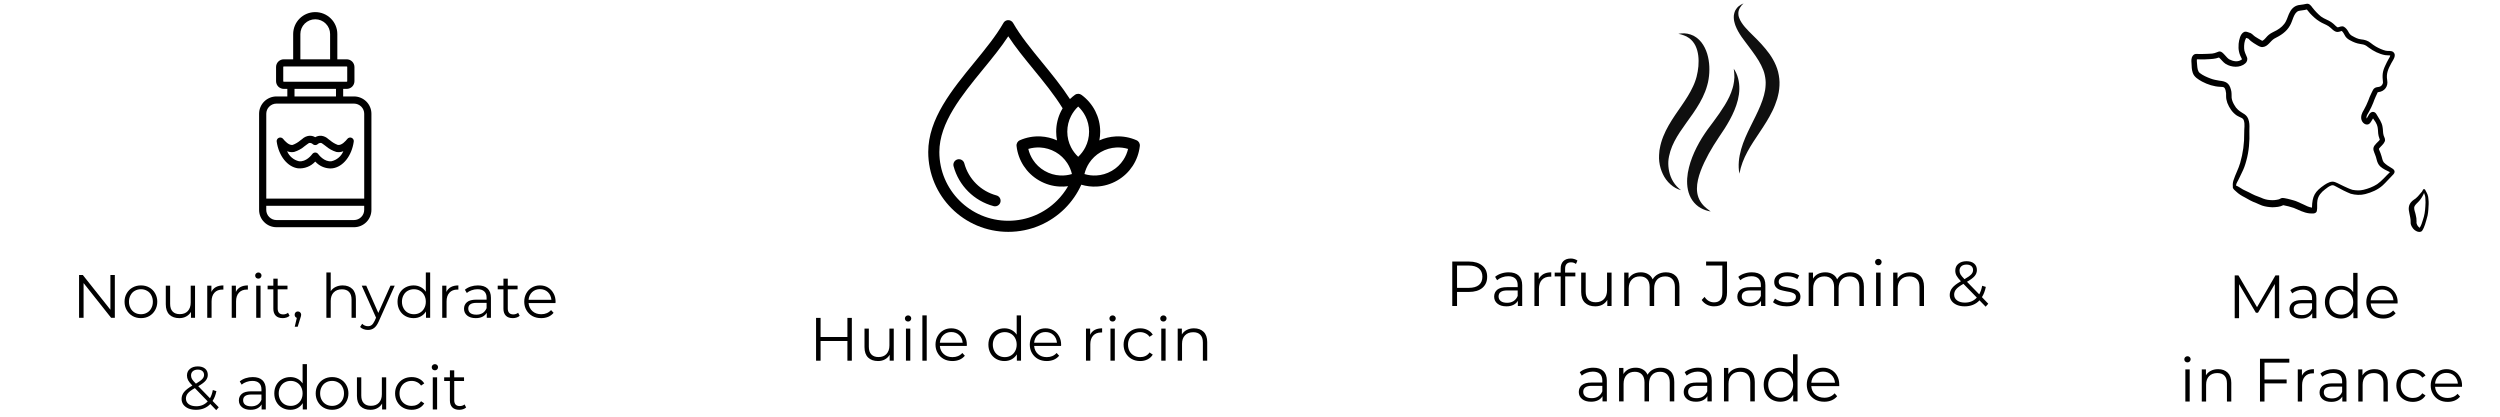 <svg version="1.0" preserveAspectRatio="xMidYMid meet" height="100" viewBox="0 0 450 75" zoomAndPan="magnify" width="600" xmlns:xlink="http://www.w3.org/1999/xlink" xmlns="http://www.w3.org/2000/svg"><defs><g></g><clipPath id="754838084b"><path clip-rule="nonzero" d="M 46.617 2.039 L 66.867 2.039 L 66.867 41 L 46.617 41 Z M 46.617 2.039"></path></clipPath><clipPath id="a833bc1de9"><path clip-rule="nonzero" d="M 394.434 0.59 L 432 0.59 L 432 39 L 394.434 39 Z M 394.434 0.59"></path></clipPath><clipPath id="1f760608ef"><path clip-rule="nonzero" d="M 433 34 L 437.184 34 L 437.184 41.84 L 433 41.84 Z M 433 34"></path></clipPath><clipPath id="a6de68a145"><path clip-rule="nonzero" d="M 298.598 0.59 L 320.348 0.59 L 320.348 38.09 L 298.598 38.09 Z M 298.598 0.59"></path></clipPath><clipPath id="9ecc6c9bad"><path clip-rule="nonzero" d="M 167.031 3.484 L 205.281 3.484 L 205.281 41.734 L 167.031 41.734 Z M 167.031 3.484"></path></clipPath><clipPath id="260da85410"><rect height="32" y="0" width="103" x="0"></rect></clipPath></defs><path fill-rule="nonzero" fill-opacity="1" d="M 53.629 30.297 C 54.215 30.348 54.781 30.266 55.328 30.051 C 55.875 29.84 56.348 29.516 56.742 29.082 C 57.469 29.863 58.367 30.277 59.434 30.324 C 59.574 30.324 59.715 30.316 59.852 30.297 C 61.738 30.047 63.312 28.07 63.676 25.488 C 63.699 25.344 63.672 25.207 63.602 25.082 C 63.527 24.953 63.426 24.863 63.289 24.805 C 63.156 24.746 63.016 24.734 62.875 24.773 C 62.73 24.809 62.617 24.883 62.523 25 C 62.23 25.371 61.488 26.223 60.797 26.082 C 60.289 25.891 59.832 25.621 59.422 25.27 C 59.309 25.188 59.207 25.113 59.113 25.043 C 58.75 24.699 58.324 24.5 57.828 24.438 C 57.441 24.414 57.078 24.5 56.742 24.695 C 56.406 24.5 56.043 24.414 55.656 24.438 C 55.16 24.5 54.734 24.699 54.371 25.043 C 54.277 25.113 54.176 25.188 54.062 25.273 C 53.652 25.621 53.195 25.891 52.688 26.082 C 52.012 26.215 51.254 25.371 50.961 25 C 50.867 24.883 50.75 24.809 50.609 24.773 C 50.469 24.734 50.328 24.746 50.195 24.805 C 50.059 24.863 49.953 24.953 49.883 25.082 C 49.812 25.207 49.785 25.344 49.805 25.488 C 50.172 28.07 51.746 30.047 53.629 30.297 Z M 52.945 27.348 C 53.645 27.133 54.273 26.789 54.828 26.312 C 54.953 26.223 55.062 26.141 55.164 26.062 C 55.488 25.816 55.605 25.734 55.746 25.723 C 55.977 25.73 56.172 25.812 56.332 25.973 C 56.453 26.07 56.59 26.117 56.742 26.117 C 56.898 26.117 57.035 26.07 57.156 25.973 C 57.316 25.809 57.508 25.727 57.738 25.723 C 57.883 25.734 58 25.816 58.324 26.062 C 58.422 26.141 58.535 26.223 58.66 26.316 C 59.215 26.789 59.84 27.133 60.535 27.348 C 60.973 27.43 61.395 27.387 61.801 27.215 C 61.613 27.668 61.336 28.051 60.961 28.371 C 60.586 28.691 60.16 28.906 59.68 29.02 C 58.383 29.195 57.379 27.875 57.27 27.727 C 57.207 27.641 57.129 27.574 57.039 27.527 C 56.945 27.48 56.848 27.457 56.742 27.457 C 56.637 27.457 56.539 27.48 56.445 27.527 C 56.355 27.574 56.277 27.641 56.215 27.727 C 56.105 27.875 55.113 29.195 53.801 29.02 C 53.324 28.906 52.898 28.691 52.523 28.371 C 52.148 28.051 51.867 27.668 51.684 27.215 C 52.09 27.387 52.512 27.43 52.945 27.348 Z M 52.945 27.348" fill="#000000"></path><g clip-path="url(#754838084b)"><path fill-rule="nonzero" fill-opacity="1" d="M 63.719 17.359 L 61.77 17.359 L 61.77 16 L 62.406 16 C 62.59 16 62.77 15.961 62.938 15.891 C 63.109 15.82 63.262 15.723 63.391 15.594 C 63.52 15.461 63.621 15.312 63.691 15.145 C 63.762 14.973 63.797 14.797 63.801 14.613 L 63.801 12.059 C 63.797 11.875 63.762 11.699 63.691 11.531 C 63.621 11.359 63.52 11.211 63.391 11.082 C 63.262 10.953 63.109 10.852 62.938 10.781 C 62.77 10.711 62.59 10.676 62.406 10.676 L 60.719 10.676 L 60.719 6.129 C 60.719 5.871 60.695 5.613 60.645 5.359 C 60.594 5.105 60.516 4.859 60.418 4.617 C 60.316 4.379 60.195 4.152 60.051 3.934 C 59.906 3.719 59.738 3.52 59.555 3.336 C 59.371 3.152 59.168 2.988 58.953 2.844 C 58.734 2.699 58.508 2.578 58.266 2.48 C 58.023 2.379 57.777 2.305 57.52 2.254 C 57.266 2.203 57.004 2.18 56.746 2.18 C 56.484 2.18 56.227 2.203 55.969 2.254 C 55.715 2.305 55.465 2.379 55.223 2.48 C 54.984 2.578 54.754 2.699 54.535 2.844 C 54.32 2.988 54.117 3.152 53.934 3.336 C 53.75 3.52 53.586 3.719 53.441 3.934 C 53.293 4.152 53.172 4.379 53.074 4.617 C 52.973 4.859 52.898 5.105 52.848 5.359 C 52.797 5.613 52.77 5.871 52.77 6.129 L 52.77 10.676 L 51.082 10.676 C 50.898 10.676 50.719 10.711 50.551 10.781 C 50.379 10.852 50.23 10.953 50.098 11.082 C 49.969 11.211 49.867 11.359 49.797 11.531 C 49.727 11.699 49.691 11.875 49.691 12.059 L 49.691 14.613 C 49.691 14.797 49.727 14.973 49.797 15.145 C 49.867 15.312 49.969 15.461 50.098 15.594 C 50.23 15.723 50.379 15.82 50.551 15.891 C 50.719 15.961 50.898 16 51.082 16 L 51.719 16 L 51.719 17.359 L 49.77 17.359 C 49.355 17.359 48.957 17.438 48.57 17.598 C 48.188 17.758 47.848 17.98 47.555 18.273 C 47.262 18.566 47.035 18.902 46.875 19.285 C 46.715 19.668 46.637 20.062 46.637 20.477 L 46.637 37.781 C 46.637 38.191 46.715 38.59 46.875 38.973 C 47.035 39.352 47.258 39.691 47.555 39.98 C 47.848 40.273 48.184 40.5 48.566 40.66 C 48.953 40.816 49.352 40.898 49.766 40.898 L 63.719 40.898 C 64.137 40.898 64.535 40.82 64.922 40.66 C 65.305 40.5 65.645 40.277 65.938 39.984 C 66.23 39.691 66.457 39.355 66.617 38.973 C 66.777 38.59 66.855 38.195 66.855 37.781 L 66.855 20.477 C 66.855 20.062 66.777 19.668 66.617 19.285 C 66.457 18.902 66.23 18.566 65.938 18.273 C 65.641 17.98 65.301 17.754 64.918 17.598 C 64.535 17.438 64.133 17.359 63.719 17.359 Z M 54.066 6.129 C 54.066 5.777 54.133 5.438 54.27 5.113 C 54.406 4.785 54.598 4.5 54.848 4.25 C 55.102 4 55.391 3.809 55.719 3.672 C 56.047 3.535 56.387 3.469 56.742 3.469 C 57.098 3.469 57.438 3.535 57.766 3.672 C 58.094 3.809 58.383 4 58.633 4.25 C 58.887 4.5 59.078 4.785 59.215 5.113 C 59.352 5.438 59.418 5.777 59.418 6.129 L 59.418 10.676 L 54.066 10.676 Z M 50.984 14.613 L 50.984 12.059 C 50.984 11.996 51.016 11.965 51.078 11.965 L 62.406 11.965 C 62.469 11.965 62.5 11.996 62.5 12.059 L 62.5 14.613 C 62.5 14.676 62.469 14.707 62.406 14.707 L 51.078 14.707 C 51.016 14.707 50.984 14.676 50.984 14.613 Z M 53.012 16 L 60.477 16 L 60.477 17.359 L 53.012 17.359 Z M 49.766 18.648 L 63.719 18.648 C 63.965 18.648 64.199 18.695 64.422 18.789 C 64.648 18.883 64.848 19.016 65.02 19.188 C 65.191 19.355 65.324 19.555 65.418 19.777 C 65.512 20.004 65.559 20.234 65.559 20.477 L 65.559 35.746 L 47.93 35.746 L 47.93 20.477 C 47.93 20.234 47.977 20.004 48.07 19.777 C 48.16 19.555 48.293 19.355 48.469 19.188 C 48.641 19.016 48.84 18.883 49.062 18.789 C 49.289 18.695 49.523 18.648 49.766 18.648 Z M 63.719 39.609 L 49.762 39.609 C 49.52 39.609 49.285 39.562 49.059 39.469 C 48.836 39.375 48.637 39.242 48.465 39.07 C 48.293 38.902 48.16 38.703 48.066 38.48 C 47.973 38.254 47.926 38.023 47.926 37.781 L 47.926 37.039 L 65.555 37.039 L 65.555 37.781 C 65.555 38.023 65.508 38.254 65.414 38.48 C 65.32 38.703 65.188 38.902 65.016 39.07 C 64.844 39.242 64.645 39.375 64.422 39.469 C 64.195 39.562 63.961 39.609 63.719 39.609 Z M 63.719 39.609" fill="#000000"></path></g><g clip-path="url(#a833bc1de9)"><path fill-rule="nonzero" fill-opacity="1" d="M 430.793 9.363 C 430.398 9.07 429.883 9.23 429.438 9.125 C 428.805 8.977 428.215 8.695 427.648 8.375 C 427.309 8.18 427 7.941 426.688 7.703 C 426.207 7.312 425.605 7.137 424.996 7.086 C 424.422 7.027 423.914 6.754 423.418 6.477 C 423.082 6.32 422.859 6.023 422.699 5.699 C 422.508 5.355 422.258 5.02 421.906 4.82 C 421.543 4.621 421.18 4.844 420.816 4.922 C 420.762 4.922 420.711 4.887 420.664 4.859 C 420.363 4.656 420.141 4.355 419.84 4.145 C 419.223 3.637 418.422 3.449 417.781 2.973 C 417.207 2.508 416.699 1.961 416.242 1.379 C 415.984 1.012 415.668 0.59 415.168 0.688 C 414.785 0.77 414.398 0.84 414.008 0.883 C 413.188 0.949 412.578 1.414 412.203 2.129 C 411.891 2.664 411.754 3.27 411.473 3.816 C 411.121 4.523 410.5 5.047 409.828 5.434 C 409.344 5.715 408.805 5.898 408.375 6.27 C 407.98 6.578 407.73 7.047 407.301 7.312 C 407.199 7.379 407.094 7.277 407.004 7.238 C 406.625 7.039 406.258 6.809 405.898 6.578 C 405.562 6.344 405.316 5.973 404.891 5.887 C 404.574 5.773 404.238 5.605 403.91 5.77 C 403.25 6.086 403.023 7.203 402.953 7.883 C 402.859 8.957 403.039 9.719 403.555 10.656 C 403.562 10.691 403.496 10.719 403.477 10.734 C 402.828 11.219 401.957 11.039 401.289 10.695 C 400.754 10.414 400.156 9.305 399.59 9.266 C 399.395 9.25 399.223 9.344 399.043 9.41 C 398.766 9.52 398.477 9.617 398.176 9.645 C 397.582 9.676 396.988 9.719 396.395 9.719 C 396.016 9.703 395.641 9.699 395.262 9.711 C 394.762 9.734 394.48 10.285 394.453 10.738 C 394.438 10.957 394.457 11.176 394.473 11.391 C 394.488 11.961 394.504 12.535 394.688 13.078 C 394.934 13.867 395.688 14.297 396.363 14.68 C 397.383 15.219 398.504 15.582 399.656 15.629 C 399.91 15.656 400.246 15.605 400.422 15.828 C 400.598 16.109 400.656 16.461 400.695 16.789 C 400.715 17.168 400.668 17.551 400.758 17.926 C 400.801 18.129 400.855 18.332 400.922 18.531 C 401.273 19.418 401.824 20.262 402.629 20.797 C 402.867 20.953 403.137 21.051 403.387 21.18 C 403.602 21.266 403.797 21.41 403.875 21.637 C 404.137 22.375 403.93 23.18 403.957 23.945 C 403.988 25.766 403.734 27.586 403.23 29.332 C 402.918 30.414 402.359 31.402 402.02 32.48 C 401.906 32.828 401.871 33.195 401.914 33.559 C 401.918 33.609 401.891 33.66 401.898 33.711 C 401.949 34.047 402.273 34.258 402.5 34.473 C 402.953 34.914 403.488 35.242 404.055 35.523 C 404.711 35.91 405.379 36.285 406.098 36.539 C 406.461 36.688 406.805 36.875 407.18 37.004 C 407.777 37.203 408.406 37.281 409.035 37.309 C 409.695 37.285 410.398 37.25 410.992 36.934 C 411.625 37.051 412.262 37.219 412.879 37.426 C 413.785 37.797 414.672 38.289 415.656 38.402 C 416.121 38.422 416.844 38.566 417.027 38 C 417.164 37.367 417.023 36.703 417.137 36.066 C 417.285 35.215 417.832 34.602 418.496 34.094 C 418.859 33.789 419.25 33.504 419.707 33.355 C 420.02 33.27 420.305 33.488 420.57 33.621 C 421.398 34.086 422.25 34.523 423.133 34.875 C 423.98 35.109 424.895 35.16 425.742 34.934 C 426.879 34.641 428 34.164 428.883 33.371 C 429.496 32.805 430.031 32.164 430.621 31.574 C 431.207 31.047 431.16 30.617 430.477 30.242 C 429.984 29.949 429.48 29.645 429.086 29.227 C 428.957 29.074 428.887 28.867 428.832 28.684 C 428.73 28.312 428.637 27.938 428.496 27.578 C 428.43 27.398 428.355 27.223 428.281 27.047 C 428.234 26.945 428.168 26.82 428.242 26.719 C 428.562 26.309 429.02 25.996 429.234 25.508 C 429.441 25.066 429.172 24.754 429.047 24.352 C 428.906 23.859 428.961 23.344 428.859 22.848 C 428.738 22.012 428.223 21.34 427.805 20.629 C 427.664 20.355 427.418 20.113 427.094 20.137 C 426.5 20.188 426.285 20.906 426 21.34 C 425.855 20.867 426.25 20.453 426.445 20.055 C 426.723 19.562 426.961 19.051 427.172 18.523 C 427.316 18.152 427.441 17.77 427.617 17.41 C 427.734 17.172 427.855 16.934 427.953 16.684 C 427.965 16.598 428.051 16.59 428.125 16.578 C 429.223 16.461 429.91 15.531 429.695 14.441 C 429.488 13.207 429.875 12.418 430.445 11.355 C 430.758 10.777 431.441 9.938 430.793 9.363 Z M 429.934 10.645 C 429.727 11.004 429.547 11.375 429.371 11.754 C 428.793 12.961 428.812 13.562 428.938 14.852 C 428.914 15.164 428.684 15.465 428.398 15.586 C 428.227 15.66 428.023 15.656 427.84 15.695 C 427.141 15.828 427.074 16.387 426.781 16.922 C 426.594 17.289 426.449 17.672 426.309 18.059 C 426.082 18.648 425.809 19.223 425.5 19.77 C 425.156 20.309 424.875 20.957 425.078 21.602 C 425.34 22.398 426.305 22.801 426.77 21.93 C 426.898 21.738 427.008 21.535 427.129 21.34 C 427.145 21.309 427.141 21.309 427.156 21.328 C 427.18 21.367 427.207 21.406 427.23 21.441 C 428.465 23.008 427.738 23.504 428.316 25 C 428.328 25.051 428.387 25.109 428.359 25.152 C 428.281 25.281 428.168 25.387 428.062 25.488 C 427.648 25.922 427.074 26.355 427.23 27.035 C 427.383 27.59 427.668 28.098 427.781 28.664 C 427.891 29.152 428.086 29.633 428.461 29.977 C 428.965 30.422 429.594 30.699 430.191 30.988 C 429.422 31.703 428.762 32.547 427.895 33.148 C 427.145 33.633 426.289 33.953 425.422 34.164 C 424.777 34.324 424.098 34.285 423.449 34.172 C 422.914 34.016 422.414 33.758 421.902 33.531 C 421.363 33.301 420.863 32.984 420.309 32.781 C 419.648 32.52 418.965 32.922 418.418 33.273 C 416.672 34.465 416.207 35.262 416.152 37.379 C 415.594 37.285 415.082 37.043 414.582 36.785 C 414.238 36.613 413.879 36.477 413.531 36.312 C 413.148 36.133 412.734 36.039 412.332 35.926 C 411.969 35.82 411.598 35.738 411.227 35.672 C 411.016 35.629 410.809 35.613 410.598 35.688 C 410.469 35.738 410.355 35.82 410.223 35.875 C 409.699 36.016 409.145 36.066 408.602 36.012 C 408.031 35.98 407.477 35.824 406.961 35.574 C 406.609 35.426 406.246 35.309 405.895 35.164 C 405.52 35.008 405.172 34.809 404.812 34.625 C 404.453 34.441 404.078 34.293 403.723 34.102 C 403.305 33.871 402.93 33.562 402.477 33.395 C 402.527 32.941 402.84 32.578 403.012 32.168 C 403.32 31.461 403.719 30.793 403.98 30.07 C 404.113 29.707 404.23 29.332 404.328 28.957 C 404.82 27.219 404.953 25.402 404.887 23.605 C 404.898 23.016 404.941 22.414 404.812 21.836 C 404.504 20.473 403.719 20.543 402.852 19.766 C 402.574 19.52 402.348 19.223 402.176 18.895 C 401.941 18.5 401.754 18.074 401.695 17.613 C 401.668 17.125 401.727 16.621 401.57 16.141 C 401.266 14.934 400.656 14.641 399.488 14.52 C 398.953 14.422 398.418 14.34 397.914 14.141 C 397.227 13.883 396.535 13.59 395.953 13.133 C 395.566 12.801 395.535 12.227 395.488 11.75 C 395.488 11.395 395.391 11.031 395.445 10.68 C 396.051 10.664 396.656 10.734 397.262 10.668 C 397.988 10.637 398.73 10.613 399.418 10.348 C 399.82 10.703 400.16 11.211 400.633 11.512 C 401.684 12.141 403.145 12.25 404.125 11.434 C 404.461 11.176 404.609 10.711 404.453 10.312 C 404.254 9.785 403.941 9.277 403.941 8.691 C 403.922 8.07 403.977 7.43 404.277 6.875 C 404.293 6.855 404.293 6.809 404.324 6.832 C 404.449 6.887 404.609 6.895 404.727 6.973 C 404.867 7.105 404.988 7.262 405.145 7.383 C 405.477 7.645 405.828 7.867 406.191 8.078 C 406.539 8.277 406.922 8.539 407.336 8.461 C 408.262 8.352 408.652 7.375 409.395 6.941 C 410.5 6.395 411.574 5.723 412.188 4.605 C 412.676 3.848 412.848 2.281 413.742 1.973 C 414.219 1.855 414.715 1.852 415.188 1.719 C 415.207 1.715 415.223 1.703 415.238 1.715 C 415.426 1.949 415.613 2.188 415.812 2.41 C 416.332 2.961 416.887 3.492 417.543 3.879 C 418.039 4.207 418.613 4.379 419.113 4.699 C 419.414 4.895 419.66 5.148 419.93 5.387 C 420.543 5.879 420.824 5.801 421.516 5.57 C 421.828 5.828 421.953 6.227 422.172 6.551 C 422.395 6.879 422.727 7.113 423.078 7.289 C 423.625 7.59 424.203 7.82 424.82 7.91 C 425.195 7.961 425.582 8.023 425.91 8.23 C 426.078 8.336 426.234 8.461 426.395 8.582 C 427.258 9.219 428.254 9.723 429.316 9.922 C 429.621 9.973 429.934 9.945 430.242 9.977 C 430.215 10.215 430.055 10.43 429.934 10.645 Z M 429.934 10.645" fill="#000000"></path></g><g clip-path="url(#1f760608ef)"><path fill-rule="nonzero" fill-opacity="1" d="M 437.117 35.848 C 437.102 35.566 437.062 35.289 436.957 35.023 C 436.871 34.789 436.742 34.57 436.625 34.352 C 436.539 34.074 436.289 33.875 436.113 34.203 C 436.062 34.297 436.016 34.391 435.965 34.484 C 435.848 34.633 435.707 34.766 435.59 34.918 C 435.355 35.199 435.121 35.484 434.832 35.715 C 434.582 35.902 434.305 36.051 434.098 36.285 C 433.508 36.871 433.492 37.586 433.68 38.352 C 433.77 38.883 433.941 39.398 433.914 39.938 C 433.883 40.312 434.02 40.66 434.234 40.961 C 434.402 41.238 434.66 41.461 434.949 41.605 C 435.254 41.77 435.703 41.84 435.965 41.562 C 436.203 41.215 436.371 40.82 436.5 40.422 C 436.652 39.883 436.836 39.355 436.961 38.805 C 437.105 38.133 437.117 37.445 437.156 36.762 C 437.176 36.457 437.148 36.152 437.117 35.848 Z M 436.566 37.113 C 436.523 37.961 436.406 38.805 436.117 39.605 C 435.977 40.09 435.816 40.578 435.539 41.008 C 435.188 40.754 434.914 40.336 434.98 39.887 C 434.992 39.473 434.934 39.062 434.828 38.664 C 434.75 38.207 434.5 37.766 434.559 37.293 C 434.586 37.137 434.688 37 434.777 36.879 C 434.973 36.617 435.25 36.426 435.457 36.168 C 435.816 35.742 436.117 35.266 436.32 34.75 C 436.328 34.73 436.324 34.73 436.332 34.75 C 436.473 35.059 436.566 35.391 436.566 35.734 C 436.605 36.195 436.609 36.652 436.566 37.113 Z M 436.566 37.113" fill="#000000"></path></g><g clip-path="url(#a6de68a145)"><path fill-rule="nonzero" fill-opacity="1" d="M 316.781 23.746 C 317.578 22.555 318.379 21.32 319.043 19.949 C 319.383 19.27 319.652 18.539 319.895 17.789 C 320.004 17.41 320.09 17.016 320.172 16.621 C 320.223 16.215 320.305 15.82 320.305 15.402 C 320.355 14.578 320.254 13.73 320.055 12.926 C 319.848 12.117 319.512 11.359 319.117 10.668 C 318.723 9.973 318.262 9.352 317.777 8.77 C 317.301 8.176 316.789 7.648 316.281 7.121 C 315.254 6.066 314.199 5.172 313.488 4.074 C 313.32 3.805 313.152 3.523 313.059 3.234 C 312.988 3.086 312.977 2.941 312.93 2.789 C 312.918 2.715 312.918 2.645 312.91 2.566 C 312.895 2.488 312.891 2.414 312.902 2.34 C 312.918 1.727 313.297 1.102 313.84 0.613 C 313.676 0.688 313.508 0.766 313.344 0.855 C 313.191 0.961 313.027 1.066 312.879 1.191 C 312.754 1.336 312.594 1.465 312.5 1.645 L 312.336 1.91 L 312.223 2.199 C 312.18 2.297 312.156 2.395 312.141 2.5 C 312.121 2.602 312.102 2.707 312.09 2.809 C 312.086 3.012 312.066 3.23 312.098 3.43 C 312.109 3.531 312.121 3.637 312.137 3.738 L 312.207 4.031 C 312.25 4.234 312.324 4.414 312.383 4.609 C 312.664 5.352 313.062 6.016 313.488 6.641 C 313.703 6.961 313.93 7.254 314.145 7.535 L 314.789 8.391 C 315.633 9.527 316.469 10.633 317.023 11.777 C 317.301 12.352 317.543 12.922 317.656 13.508 C 317.785 14.094 317.855 14.684 317.812 15.293 C 317.816 15.594 317.754 15.898 317.723 16.207 C 317.664 16.512 317.598 16.82 317.52 17.129 C 317.352 17.754 317.141 18.375 316.879 18.996 C 316.371 20.242 315.719 21.488 315.082 22.781 C 314.445 24.07 313.816 25.422 313.406 26.863 C 312.996 28.293 312.816 29.828 313.094 31.262 C 313.617 28.375 315.199 26.121 316.781 23.746 Z M 306.551 36.906 C 306.168 36.477 305.883 35.996 305.703 35.5 C 305.348 34.504 305.402 33.43 305.637 32.367 C 305.875 31.305 306.297 30.246 306.781 29.215 C 307.273 28.18 307.836 27.164 308.449 26.172 C 308.75 25.672 309.07 25.184 309.398 24.699 C 309.723 24.211 310.082 23.691 310.414 23.172 C 311.078 22.121 311.711 21.016 312.203 19.824 C 312.691 18.637 313.059 17.355 313.082 16.035 C 313.113 14.727 312.789 13.398 312.074 12.371 C 312.102 12.688 312.164 12.984 312.172 13.285 L 312.184 13.73 L 312.191 13.949 L 312.168 14.172 L 312.133 14.605 C 312.121 14.746 312.082 14.891 312.062 15.031 C 312.031 15.172 312.02 15.312 311.98 15.449 L 311.867 15.863 C 311.559 16.953 311.043 17.973 310.441 18.953 C 309.84 19.938 309.164 20.891 308.457 21.844 L 307.371 23.301 C 307.004 23.816 306.652 24.344 306.316 24.879 C 305.656 25.961 305.07 27.094 304.602 28.297 C 304.371 28.895 304.168 29.512 304.012 30.148 C 303.852 30.785 303.738 31.438 303.695 32.109 C 303.656 32.781 303.68 33.473 303.824 34.152 C 303.965 34.832 304.23 35.5 304.629 36.074 C 305.027 36.645 305.543 37.121 306.121 37.438 C 306.695 37.762 307.309 37.961 307.926 38.07 C 307.414 37.707 306.938 37.332 306.551 36.906 Z M 302.586 34.234 C 301.184 33.871 299.965 32.727 299.316 31.34 C 298.984 30.645 298.762 29.891 298.668 29.109 C 298.629 28.723 298.602 28.316 298.633 27.934 L 298.676 27.355 L 298.703 27.062 L 298.754 26.781 C 299.012 25.246 299.641 23.82 300.371 22.547 C 301.102 21.262 301.941 20.109 302.715 18.973 C 303.492 17.844 304.211 16.73 304.738 15.574 C 304.891 15.293 304.984 14.996 305.102 14.703 C 305.219 14.41 305.301 14.113 305.387 13.805 C 305.543 13.195 305.652 12.562 305.711 11.926 C 305.816 10.66 305.719 9.355 305.191 8.246 C 304.922 7.695 304.531 7.199 304 6.832 C 303.738 6.637 303.438 6.488 303.117 6.371 C 302.801 6.234 302.457 6.168 302.105 6.086 C 302.805 5.953 303.574 5.957 304.309 6.215 C 305.051 6.449 305.715 6.961 306.219 7.578 C 306.719 8.207 307.062 8.934 307.293 9.676 C 307.52 10.422 307.637 11.188 307.676 11.949 C 307.711 12.715 307.672 13.484 307.547 14.242 C 307.48 14.621 307.414 15.012 307.293 15.379 C 307.18 15.746 307.082 16.129 306.93 16.477 C 306.375 17.914 305.586 19.188 304.777 20.371 C 303.148 22.727 301.41 24.793 300.664 27.211 C 300.484 27.816 300.34 28.434 300.301 29.047 C 300.27 29.668 300.32 30.305 300.465 30.926 C 300.742 32.18 301.43 33.375 302.586 34.234" fill="#0f0f0f"></path></g><g clip-path="url(#9ecc6c9bad)"><path fill-rule="nonzero" fill-opacity="1" d="M 181.488 41.734 C 177.508 41.734 173.906 40.125 171.301 37.527 C 168.691 34.926 167.082 31.332 167.082 27.363 C 167.082 21.391 171.332 16.191 175.402 11.219 C 177.375 8.801 179.305 6.441 180.617 4.133 C 180.891 3.652 181.5 3.484 181.98 3.758 C 182.148 3.852 182.277 3.984 182.363 4.141 C 183.676 6.449 185.602 8.805 187.574 11.219 C 189.332 13.367 191.121 15.555 192.59 17.832 C 192.871 17.559 193.168 17.309 193.484 17.078 C 193.852 16.809 194.34 16.828 194.684 17.09 C 195.715 17.848 196.562 18.84 197.148 19.992 C 197.715 21.109 198.035 22.367 198.035 23.699 C 198.035 24.234 197.984 24.762 197.887 25.27 C 198.828 24.844 199.82 24.613 200.812 24.559 C 202.109 24.488 203.402 24.727 204.578 25.246 C 205.004 25.434 205.234 25.879 205.164 26.316 C 205.02 27.578 204.582 28.797 203.883 29.867 C 203.199 30.914 202.266 31.82 201.105 32.488 C 199.949 33.156 198.691 33.512 197.438 33.578 C 196.488 33.629 195.539 33.516 194.637 33.246 C 193.914 34.852 192.906 36.301 191.676 37.527 C 189.066 40.129 185.465 41.734 181.488 41.734 Z M 185.094 26.805 C 185.258 27.504 185.543 28.176 185.941 28.781 C 186.457 29.574 187.164 30.258 188.039 30.762 L 188.043 30.766 L 188.043 30.762 C 188.918 31.27 189.867 31.535 190.809 31.586 C 191.535 31.625 192.262 31.535 192.949 31.328 C 192.785 30.629 192.5 29.961 192.105 29.355 C 191.586 28.562 190.883 27.875 190.008 27.371 L 190.004 27.371 C 189.125 26.867 188.18 26.602 187.234 26.551 C 186.512 26.512 185.785 26.598 185.094 26.805 Z M 184.266 29.867 C 183.566 28.797 183.129 27.578 182.984 26.316 C 182.914 25.879 183.145 25.434 183.57 25.246 C 184.746 24.727 186.039 24.488 187.336 24.559 C 188.328 24.613 189.32 24.844 190.262 25.27 C 190.164 24.762 190.113 24.234 190.113 23.699 C 190.113 22.367 190.434 21.109 191 19.992 C 191.086 19.824 191.176 19.66 191.273 19.496 C 189.805 17.094 187.895 14.762 186.023 12.473 C 184.387 10.473 182.777 8.508 181.488 6.531 C 180.195 8.508 178.586 10.473 176.949 12.473 C 173.102 17.18 169.082 22.094 169.082 27.363 C 169.082 30.781 170.473 33.875 172.715 36.113 C 174.961 38.352 178.062 39.738 181.488 39.738 C 184.914 39.738 188.012 38.352 190.258 36.113 C 191.031 35.344 191.703 34.469 192.254 33.516 C 191.742 33.586 191.227 33.605 190.707 33.578 C 189.457 33.512 188.199 33.156 187.043 32.488 C 185.883 31.82 184.949 30.914 184.266 29.867 Z M 195.363 20.891 C 195.035 20.246 194.598 19.664 194.074 19.172 C 193.551 19.664 193.113 20.246 192.785 20.891 C 192.355 21.73 192.113 22.684 192.113 23.699 C 192.113 24.711 192.355 25.664 192.785 26.508 C 193.113 27.152 193.551 27.73 194.074 28.223 C 194.598 27.73 195.035 27.152 195.363 26.508 C 195.793 25.664 196.035 24.711 196.035 23.699 C 196.035 22.684 195.793 21.73 195.363 20.891 Z M 202.207 28.781 C 202.605 28.176 202.891 27.504 203.055 26.805 C 202.363 26.598 201.637 26.512 200.914 26.551 C 199.969 26.602 199.023 26.867 198.145 27.371 L 198.141 27.371 C 197.266 27.875 196.562 28.562 196.043 29.355 C 195.648 29.961 195.363 30.633 195.199 31.328 C 195.887 31.539 196.613 31.625 197.34 31.586 C 198.281 31.535 199.227 31.27 200.105 30.762 L 200.105 30.766 L 200.109 30.762 C 200.984 30.262 201.691 29.574 202.207 28.781 Z M 179.367 35.176 C 179.898 35.316 180.219 35.863 180.074 36.398 C 179.934 36.93 179.383 37.246 178.852 37.105 C 177.09 36.633 175.523 35.715 174.281 34.473 C 173.035 33.234 172.113 31.668 171.641 29.914 C 171.5 29.383 171.816 28.836 172.352 28.691 C 172.883 28.551 173.434 28.867 173.574 29.398 C 173.953 30.805 174.695 32.062 175.695 33.059 C 176.695 34.059 177.957 34.797 179.367 35.176 Z M 179.367 35.176" fill="#000000"></path></g><g fill-opacity="1" fill="#000000"><g transform="translate(12.982, 57.202)"><g><path d="M 7.688 -7.703 L 7.688 0 L 7.016 0 L 2.062 -6.25 L 2.062 0 L 1.25 0 L 1.25 -7.703 L 1.922 -7.703 L 6.891 -1.453 L 6.891 -7.703 Z M 7.688 -7.703"></path></g></g></g><g fill-opacity="1" fill="#000000"><g transform="translate(21.919, 57.202)"><g><path d="M 3.453 0.062 C 2.898 0.062 2.398 -0.062 1.953 -0.312 C 1.504 -0.57 1.148 -0.926 0.891 -1.375 C 0.629 -1.82 0.5 -2.328 0.5 -2.891 C 0.5 -3.453 0.629 -3.957 0.891 -4.406 C 1.148 -4.852 1.504 -5.203 1.953 -5.453 C 2.398 -5.703 2.898 -5.828 3.453 -5.828 C 4.016 -5.828 4.516 -5.703 4.953 -5.453 C 5.398 -5.203 5.75 -4.852 6 -4.406 C 6.258 -3.957 6.391 -3.453 6.391 -2.891 C 6.391 -2.328 6.258 -1.82 6 -1.375 C 5.75 -0.926 5.398 -0.57 4.953 -0.312 C 4.516 -0.062 4.016 0.062 3.453 0.062 Z M 3.453 -0.641 C 3.859 -0.641 4.223 -0.734 4.547 -0.922 C 4.879 -1.109 5.133 -1.375 5.312 -1.719 C 5.5 -2.062 5.594 -2.453 5.594 -2.891 C 5.594 -3.328 5.5 -3.719 5.312 -4.062 C 5.133 -4.414 4.879 -4.68 4.547 -4.859 C 4.223 -5.047 3.859 -5.141 3.453 -5.141 C 3.047 -5.141 2.676 -5.047 2.344 -4.859 C 2.02 -4.68 1.766 -4.414 1.578 -4.062 C 1.391 -3.719 1.297 -3.328 1.297 -2.891 C 1.297 -2.453 1.391 -2.062 1.578 -1.719 C 1.766 -1.375 2.02 -1.109 2.344 -0.922 C 2.676 -0.734 3.047 -0.641 3.453 -0.641 Z M 3.453 -0.641"></path></g></g></g><g fill-opacity="1" fill="#000000"><g transform="translate(28.811, 57.202)"><g><path d="M 6.297 -5.781 L 6.297 0 L 5.562 0 L 5.562 -1.062 C 5.352 -0.707 5.066 -0.43 4.703 -0.234 C 4.348 -0.035 3.938 0.062 3.469 0.062 C 2.719 0.062 2.125 -0.145 1.688 -0.562 C 1.25 -0.988 1.031 -1.613 1.031 -2.438 L 1.031 -5.781 L 1.812 -5.781 L 1.812 -2.516 C 1.812 -1.898 1.961 -1.438 2.266 -1.125 C 2.566 -0.812 2.992 -0.656 3.547 -0.656 C 4.16 -0.656 4.641 -0.836 4.984 -1.203 C 5.336 -1.578 5.516 -2.094 5.516 -2.75 L 5.516 -5.781 Z M 6.297 -5.781"></path></g></g></g><g fill-opacity="1" fill="#000000"><g transform="translate(36.209, 57.202)"><g><path d="M 1.844 -4.656 C 2.02 -5.039 2.289 -5.332 2.656 -5.531 C 3.02 -5.727 3.469 -5.828 4 -5.828 L 4 -5.078 L 3.812 -5.078 C 3.207 -5.078 2.734 -4.891 2.391 -4.516 C 2.047 -4.141 1.875 -3.617 1.875 -2.953 L 1.875 0 L 1.094 0 L 1.094 -5.781 L 1.844 -5.781 Z M 1.844 -4.656"></path></g></g></g><g fill-opacity="1" fill="#000000"><g transform="translate(40.617, 57.202)"><g><path d="M 1.844 -4.656 C 2.02 -5.039 2.289 -5.332 2.656 -5.531 C 3.02 -5.727 3.469 -5.828 4 -5.828 L 4 -5.078 L 3.812 -5.078 C 3.207 -5.078 2.734 -4.891 2.391 -4.516 C 2.047 -4.141 1.875 -3.617 1.875 -2.953 L 1.875 0 L 1.094 0 L 1.094 -5.781 L 1.844 -5.781 Z M 1.844 -4.656"></path></g></g></g><g fill-opacity="1" fill="#000000"><g transform="translate(45.025, 57.202)"><g><path d="M 1.094 -5.781 L 1.875 -5.781 L 1.875 0 L 1.094 0 Z M 1.484 -7.047 C 1.316 -7.047 1.176 -7.098 1.062 -7.203 C 0.957 -7.316 0.906 -7.453 0.906 -7.609 C 0.906 -7.754 0.957 -7.879 1.062 -7.984 C 1.176 -8.098 1.316 -8.156 1.484 -8.156 C 1.641 -8.156 1.77 -8.102 1.875 -8 C 1.988 -7.895 2.047 -7.77 2.047 -7.625 C 2.047 -7.457 1.988 -7.316 1.875 -7.203 C 1.77 -7.098 1.641 -7.047 1.484 -7.047 Z M 1.484 -7.047"></path></g></g></g><g fill-opacity="1" fill="#000000"><g transform="translate(47.982, 57.202)"><g><path d="M 4.141 -0.359 C 3.992 -0.223 3.812 -0.117 3.594 -0.047 C 3.375 0.023 3.148 0.062 2.922 0.062 C 2.367 0.062 1.945 -0.082 1.656 -0.375 C 1.363 -0.676 1.219 -1.094 1.219 -1.625 L 1.219 -5.125 L 0.188 -5.125 L 0.188 -5.781 L 1.219 -5.781 L 1.219 -7.047 L 2 -7.047 L 2 -5.781 L 3.766 -5.781 L 3.766 -5.125 L 2 -5.125 L 2 -1.672 C 2 -1.328 2.082 -1.062 2.25 -0.875 C 2.426 -0.695 2.676 -0.609 3 -0.609 C 3.164 -0.609 3.32 -0.633 3.469 -0.688 C 3.625 -0.738 3.754 -0.812 3.859 -0.906 Z M 4.141 -0.359"></path></g></g></g><g fill-opacity="1" fill="#000000"><g transform="translate(52.444, 57.202)"><g><path d="M 1.172 -1.141 C 1.348 -1.141 1.488 -1.082 1.594 -0.969 C 1.707 -0.852 1.766 -0.711 1.766 -0.547 C 1.766 -0.461 1.75 -0.367 1.719 -0.266 C 1.695 -0.16 1.66 -0.039 1.609 0.094 L 1.141 1.609 L 0.609 1.609 L 0.984 0.016 C 0.867 -0.023 0.773 -0.094 0.703 -0.188 C 0.629 -0.289 0.594 -0.41 0.594 -0.547 C 0.594 -0.711 0.645 -0.852 0.75 -0.969 C 0.863 -1.082 1.004 -1.141 1.172 -1.141 Z M 1.172 -1.141"></path></g></g></g><g fill-opacity="1" fill="#000000"><g transform="translate(54.775, 57.202)"><g></g></g></g><g fill-opacity="1" fill="#000000"><g transform="translate(57.655, 57.202)"><g><path d="M 4.031 -5.828 C 4.758 -5.828 5.336 -5.613 5.766 -5.188 C 6.191 -4.77 6.406 -4.16 6.406 -3.359 L 6.406 0 L 5.625 0 L 5.625 -3.281 C 5.625 -3.883 5.473 -4.344 5.172 -4.656 C 4.879 -4.969 4.453 -5.125 3.891 -5.125 C 3.266 -5.125 2.77 -4.938 2.406 -4.562 C 2.051 -4.195 1.875 -3.688 1.875 -3.031 L 1.875 0 L 1.094 0 L 1.094 -8.156 L 1.875 -8.156 L 1.875 -4.781 C 2.082 -5.113 2.375 -5.367 2.75 -5.547 C 3.125 -5.734 3.551 -5.828 4.031 -5.828 Z M 4.031 -5.828"></path></g></g></g><g fill-opacity="1" fill="#000000"><g transform="translate(65.096, 57.202)"><g><path d="M 5.953 -5.781 L 3.062 0.688 C 2.82 1.227 2.547 1.613 2.234 1.844 C 1.93 2.07 1.566 2.188 1.141 2.188 C 0.859 2.188 0.594 2.141 0.344 2.047 C 0.102 1.961 -0.102 1.832 -0.281 1.656 L 0.094 1.078 C 0.383 1.367 0.734 1.516 1.141 1.516 C 1.41 1.516 1.633 1.441 1.812 1.297 C 2 1.148 2.176 0.898 2.344 0.547 L 2.594 -0.016 L 0.016 -5.781 L 0.828 -5.781 L 3 -0.875 L 5.188 -5.781 Z M 5.953 -5.781"></path></g></g></g><g fill-opacity="1" fill="#000000"><g transform="translate(71.054, 57.202)"><g><path d="M 6.375 -8.156 L 6.375 0 L 5.625 0 L 5.625 -1.141 C 5.383 -0.754 5.07 -0.457 4.688 -0.25 C 4.301 -0.039 3.867 0.062 3.391 0.062 C 2.848 0.062 2.352 -0.062 1.906 -0.312 C 1.469 -0.562 1.125 -0.91 0.875 -1.359 C 0.625 -1.805 0.5 -2.316 0.5 -2.891 C 0.5 -3.461 0.625 -3.973 0.875 -4.422 C 1.125 -4.867 1.469 -5.211 1.906 -5.453 C 2.352 -5.703 2.848 -5.828 3.391 -5.828 C 3.859 -5.828 4.281 -5.727 4.656 -5.531 C 5.031 -5.344 5.344 -5.062 5.594 -4.688 L 5.594 -8.156 Z M 3.453 -0.641 C 3.859 -0.641 4.223 -0.734 4.547 -0.922 C 4.867 -1.109 5.125 -1.375 5.312 -1.719 C 5.5 -2.062 5.594 -2.453 5.594 -2.891 C 5.594 -3.328 5.5 -3.719 5.312 -4.062 C 5.125 -4.414 4.867 -4.68 4.547 -4.859 C 4.223 -5.047 3.859 -5.141 3.453 -5.141 C 3.047 -5.141 2.676 -5.047 2.344 -4.859 C 2.02 -4.68 1.766 -4.414 1.578 -4.062 C 1.391 -3.719 1.297 -3.328 1.297 -2.891 C 1.297 -2.453 1.391 -2.062 1.578 -1.719 C 1.766 -1.375 2.02 -1.109 2.344 -0.922 C 2.676 -0.734 3.047 -0.641 3.453 -0.641 Z M 3.453 -0.641"></path></g></g></g><g fill-opacity="1" fill="#000000"><g transform="translate(78.507, 57.202)"><g><path d="M 1.844 -4.656 C 2.02 -5.039 2.289 -5.332 2.656 -5.531 C 3.02 -5.727 3.469 -5.828 4 -5.828 L 4 -5.078 L 3.812 -5.078 C 3.207 -5.078 2.734 -4.891 2.391 -4.516 C 2.047 -4.141 1.875 -3.617 1.875 -2.953 L 1.875 0 L 1.094 0 L 1.094 -5.781 L 1.844 -5.781 Z M 1.844 -4.656"></path></g></g></g><g fill-opacity="1" fill="#000000"><g transform="translate(82.915, 57.202)"><g><path d="M 3.109 -5.828 C 3.867 -5.828 4.445 -5.641 4.844 -5.266 C 5.25 -4.891 5.453 -4.332 5.453 -3.594 L 5.453 0 L 4.703 0 L 4.703 -0.906 C 4.523 -0.602 4.266 -0.363 3.922 -0.188 C 3.586 -0.02 3.188 0.062 2.719 0.062 C 2.07 0.062 1.555 -0.094 1.172 -0.406 C 0.797 -0.719 0.609 -1.125 0.609 -1.625 C 0.609 -2.113 0.785 -2.508 1.141 -2.812 C 1.492 -3.113 2.062 -3.266 2.844 -3.266 L 4.672 -3.266 L 4.672 -3.625 C 4.672 -4.113 4.531 -4.488 4.25 -4.75 C 3.977 -5.008 3.57 -5.141 3.031 -5.141 C 2.664 -5.141 2.312 -5.078 1.969 -4.953 C 1.633 -4.836 1.348 -4.676 1.109 -4.469 L 0.766 -5.047 C 1.055 -5.297 1.406 -5.488 1.812 -5.625 C 2.227 -5.758 2.66 -5.828 3.109 -5.828 Z M 2.844 -0.562 C 3.281 -0.562 3.656 -0.66 3.969 -0.859 C 4.281 -1.066 4.516 -1.359 4.672 -1.734 L 4.672 -2.688 L 2.859 -2.688 C 1.867 -2.688 1.375 -2.344 1.375 -1.656 C 1.375 -1.312 1.5 -1.039 1.75 -0.844 C 2.008 -0.656 2.375 -0.562 2.844 -0.562 Z M 2.844 -0.562"></path></g></g></g><g fill-opacity="1" fill="#000000"><g transform="translate(89.4, 57.202)"><g><path d="M 4.141 -0.359 C 3.992 -0.223 3.812 -0.117 3.594 -0.047 C 3.375 0.023 3.148 0.062 2.922 0.062 C 2.367 0.062 1.945 -0.082 1.656 -0.375 C 1.363 -0.676 1.219 -1.094 1.219 -1.625 L 1.219 -5.125 L 0.188 -5.125 L 0.188 -5.781 L 1.219 -5.781 L 1.219 -7.047 L 2 -7.047 L 2 -5.781 L 3.766 -5.781 L 3.766 -5.125 L 2 -5.125 L 2 -1.672 C 2 -1.328 2.082 -1.062 2.25 -0.875 C 2.426 -0.695 2.676 -0.609 3 -0.609 C 3.164 -0.609 3.32 -0.633 3.469 -0.688 C 3.625 -0.738 3.754 -0.812 3.859 -0.906 Z M 4.141 -0.359"></path></g></g></g><g fill-opacity="1" fill="#000000"><g transform="translate(93.863, 57.202)"><g><path d="M 6.125 -2.656 L 1.281 -2.656 C 1.332 -2.051 1.566 -1.562 1.984 -1.188 C 2.398 -0.82 2.926 -0.641 3.562 -0.641 C 3.926 -0.641 4.254 -0.703 4.547 -0.828 C 4.848 -0.953 5.109 -1.141 5.328 -1.391 L 5.781 -0.891 C 5.52 -0.578 5.195 -0.336 4.812 -0.172 C 4.426 -0.016 4.004 0.062 3.547 0.062 C 2.953 0.062 2.426 -0.062 1.969 -0.312 C 1.508 -0.57 1.148 -0.926 0.891 -1.375 C 0.629 -1.82 0.5 -2.328 0.5 -2.891 C 0.5 -3.453 0.625 -3.957 0.875 -4.406 C 1.125 -4.852 1.461 -5.203 1.891 -5.453 C 2.316 -5.703 2.797 -5.828 3.328 -5.828 C 3.867 -5.828 4.348 -5.703 4.766 -5.453 C 5.191 -5.203 5.523 -4.852 5.766 -4.406 C 6.016 -3.969 6.141 -3.461 6.141 -2.891 Z M 3.328 -5.156 C 2.773 -5.156 2.305 -4.977 1.922 -4.625 C 1.547 -4.27 1.332 -3.805 1.281 -3.234 L 5.391 -3.234 C 5.336 -3.805 5.125 -4.27 4.75 -4.625 C 4.375 -4.977 3.898 -5.156 3.328 -5.156 Z M 3.328 -5.156"></path></g></g></g><g fill-opacity="1" fill="#000000"><g transform="translate(29.271, 73.702)"><g></g></g></g><g fill-opacity="1" fill="#000000"><g transform="translate(32.154, 73.702)"><g><path d="M 6.766 0.125 L 5.703 -0.984 C 5.047 -0.285 4.188 0.062 3.125 0.062 C 2.625 0.062 2.176 -0.016 1.781 -0.172 C 1.395 -0.336 1.086 -0.566 0.859 -0.859 C 0.641 -1.16 0.531 -1.504 0.531 -1.891 C 0.531 -2.348 0.676 -2.758 0.969 -3.125 C 1.27 -3.5 1.77 -3.891 2.469 -4.297 C 2.102 -4.672 1.848 -4.992 1.703 -5.266 C 1.566 -5.535 1.5 -5.816 1.5 -6.109 C 1.5 -6.609 1.676 -7.004 2.031 -7.297 C 2.383 -7.598 2.859 -7.75 3.453 -7.75 C 4.004 -7.75 4.441 -7.613 4.766 -7.344 C 5.086 -7.07 5.25 -6.695 5.25 -6.219 C 5.25 -5.844 5.117 -5.5 4.859 -5.188 C 4.609 -4.883 4.164 -4.551 3.531 -4.188 L 5.641 -2.016 C 5.879 -2.43 6.051 -2.926 6.156 -3.5 L 6.797 -3.297 C 6.66 -2.609 6.43 -2.02 6.109 -1.531 L 7.219 -0.391 Z M 3.453 -7.172 C 3.066 -7.172 2.766 -7.07 2.547 -6.875 C 2.336 -6.688 2.234 -6.438 2.234 -6.125 C 2.234 -5.895 2.289 -5.676 2.406 -5.469 C 2.52 -5.27 2.754 -4.992 3.109 -4.641 C 3.66 -4.961 4.039 -5.238 4.25 -5.469 C 4.469 -5.695 4.578 -5.945 4.578 -6.219 C 4.578 -6.508 4.477 -6.738 4.281 -6.906 C 4.082 -7.082 3.805 -7.172 3.453 -7.172 Z M 3.172 -0.578 C 4.016 -0.578 4.703 -0.867 5.234 -1.453 L 2.922 -3.844 C 2.305 -3.5 1.883 -3.188 1.656 -2.906 C 1.426 -2.625 1.312 -2.312 1.312 -1.969 C 1.312 -1.551 1.477 -1.211 1.812 -0.953 C 2.156 -0.703 2.609 -0.578 3.172 -0.578 Z M 3.172 -0.578"></path></g></g></g><g fill-opacity="1" fill="#000000"><g transform="translate(39.508, 73.702)"><g></g></g></g><g fill-opacity="1" fill="#000000"><g transform="translate(42.388, 73.702)"><g><path d="M 3.109 -5.828 C 3.867 -5.828 4.445 -5.641 4.844 -5.266 C 5.25 -4.891 5.453 -4.332 5.453 -3.594 L 5.453 0 L 4.703 0 L 4.703 -0.906 C 4.523 -0.602 4.266 -0.363 3.922 -0.188 C 3.586 -0.02 3.188 0.062 2.719 0.062 C 2.07 0.062 1.555 -0.094 1.172 -0.406 C 0.797 -0.719 0.609 -1.125 0.609 -1.625 C 0.609 -2.113 0.785 -2.508 1.141 -2.812 C 1.492 -3.113 2.062 -3.266 2.844 -3.266 L 4.672 -3.266 L 4.672 -3.625 C 4.672 -4.113 4.531 -4.488 4.25 -4.75 C 3.977 -5.008 3.57 -5.141 3.031 -5.141 C 2.664 -5.141 2.312 -5.078 1.969 -4.953 C 1.633 -4.836 1.348 -4.676 1.109 -4.469 L 0.766 -5.047 C 1.055 -5.297 1.406 -5.488 1.812 -5.625 C 2.227 -5.758 2.66 -5.828 3.109 -5.828 Z M 2.844 -0.562 C 3.281 -0.562 3.656 -0.66 3.969 -0.859 C 4.281 -1.066 4.516 -1.359 4.672 -1.734 L 4.672 -2.688 L 2.859 -2.688 C 1.867 -2.688 1.375 -2.344 1.375 -1.656 C 1.375 -1.312 1.5 -1.039 1.75 -0.844 C 2.008 -0.656 2.375 -0.562 2.844 -0.562 Z M 2.844 -0.562"></path></g></g></g><g fill-opacity="1" fill="#000000"><g transform="translate(48.873, 73.702)"><g><path d="M 6.375 -8.156 L 6.375 0 L 5.625 0 L 5.625 -1.141 C 5.383 -0.754 5.07 -0.457 4.688 -0.25 C 4.301 -0.039 3.867 0.062 3.391 0.062 C 2.848 0.062 2.352 -0.062 1.906 -0.312 C 1.469 -0.562 1.125 -0.91 0.875 -1.359 C 0.625 -1.805 0.5 -2.316 0.5 -2.891 C 0.5 -3.461 0.625 -3.973 0.875 -4.422 C 1.125 -4.867 1.469 -5.211 1.906 -5.453 C 2.352 -5.703 2.848 -5.828 3.391 -5.828 C 3.859 -5.828 4.281 -5.727 4.656 -5.531 C 5.031 -5.344 5.344 -5.062 5.594 -4.688 L 5.594 -8.156 Z M 3.453 -0.641 C 3.859 -0.641 4.223 -0.734 4.547 -0.922 C 4.867 -1.109 5.125 -1.375 5.312 -1.719 C 5.5 -2.062 5.594 -2.453 5.594 -2.891 C 5.594 -3.328 5.5 -3.719 5.312 -4.062 C 5.125 -4.414 4.867 -4.68 4.547 -4.859 C 4.223 -5.047 3.859 -5.141 3.453 -5.141 C 3.047 -5.141 2.676 -5.047 2.344 -4.859 C 2.02 -4.68 1.766 -4.414 1.578 -4.062 C 1.391 -3.719 1.297 -3.328 1.297 -2.891 C 1.297 -2.453 1.391 -2.062 1.578 -1.719 C 1.766 -1.375 2.02 -1.109 2.344 -0.922 C 2.676 -0.734 3.047 -0.641 3.453 -0.641 Z M 3.453 -0.641"></path></g></g></g><g fill-opacity="1" fill="#000000"><g transform="translate(56.326, 73.702)"><g><path d="M 3.453 0.062 C 2.898 0.062 2.398 -0.062 1.953 -0.312 C 1.504 -0.57 1.148 -0.926 0.891 -1.375 C 0.629 -1.82 0.5 -2.328 0.5 -2.891 C 0.5 -3.453 0.629 -3.957 0.891 -4.406 C 1.148 -4.852 1.504 -5.203 1.953 -5.453 C 2.398 -5.703 2.898 -5.828 3.453 -5.828 C 4.016 -5.828 4.516 -5.703 4.953 -5.453 C 5.398 -5.203 5.75 -4.852 6 -4.406 C 6.258 -3.957 6.391 -3.453 6.391 -2.891 C 6.391 -2.328 6.258 -1.82 6 -1.375 C 5.75 -0.926 5.398 -0.57 4.953 -0.312 C 4.516 -0.062 4.016 0.062 3.453 0.062 Z M 3.453 -0.641 C 3.859 -0.641 4.223 -0.734 4.547 -0.922 C 4.879 -1.109 5.133 -1.375 5.312 -1.719 C 5.5 -2.062 5.594 -2.453 5.594 -2.891 C 5.594 -3.328 5.5 -3.719 5.312 -4.062 C 5.133 -4.414 4.879 -4.68 4.547 -4.859 C 4.223 -5.047 3.859 -5.141 3.453 -5.141 C 3.047 -5.141 2.676 -5.047 2.344 -4.859 C 2.02 -4.68 1.766 -4.414 1.578 -4.062 C 1.391 -3.719 1.297 -3.328 1.297 -2.891 C 1.297 -2.453 1.391 -2.062 1.578 -1.719 C 1.766 -1.375 2.02 -1.109 2.344 -0.922 C 2.676 -0.734 3.047 -0.641 3.453 -0.641 Z M 3.453 -0.641"></path></g></g></g><g fill-opacity="1" fill="#000000"><g transform="translate(63.218, 73.702)"><g><path d="M 6.297 -5.781 L 6.297 0 L 5.562 0 L 5.562 -1.062 C 5.352 -0.707 5.066 -0.43 4.703 -0.234 C 4.348 -0.035 3.938 0.062 3.469 0.062 C 2.719 0.062 2.125 -0.145 1.688 -0.562 C 1.25 -0.988 1.031 -1.613 1.031 -2.438 L 1.031 -5.781 L 1.812 -5.781 L 1.812 -2.516 C 1.812 -1.898 1.961 -1.438 2.266 -1.125 C 2.566 -0.812 2.992 -0.656 3.547 -0.656 C 4.16 -0.656 4.641 -0.836 4.984 -1.203 C 5.336 -1.578 5.516 -2.094 5.516 -2.75 L 5.516 -5.781 Z M 6.297 -5.781"></path></g></g></g><g fill-opacity="1" fill="#000000"><g transform="translate(70.616, 73.702)"><g><path d="M 3.484 0.062 C 2.91 0.062 2.398 -0.062 1.953 -0.312 C 1.504 -0.562 1.148 -0.91 0.891 -1.359 C 0.629 -1.816 0.5 -2.328 0.5 -2.891 C 0.5 -3.453 0.629 -3.957 0.891 -4.406 C 1.148 -4.852 1.504 -5.203 1.953 -5.453 C 2.398 -5.703 2.91 -5.828 3.484 -5.828 C 3.984 -5.828 4.426 -5.727 4.812 -5.531 C 5.207 -5.344 5.52 -5.062 5.75 -4.688 L 5.172 -4.297 C 4.984 -4.578 4.738 -4.785 4.438 -4.922 C 4.145 -5.066 3.828 -5.141 3.484 -5.141 C 3.066 -5.141 2.691 -5.047 2.359 -4.859 C 2.023 -4.68 1.766 -4.414 1.578 -4.062 C 1.391 -3.719 1.297 -3.328 1.297 -2.891 C 1.297 -2.441 1.391 -2.047 1.578 -1.703 C 1.766 -1.367 2.023 -1.109 2.359 -0.922 C 2.691 -0.734 3.066 -0.641 3.484 -0.641 C 3.828 -0.641 4.145 -0.707 4.438 -0.844 C 4.738 -0.988 4.984 -1.203 5.172 -1.484 L 5.75 -1.094 C 5.52 -0.719 5.207 -0.43 4.812 -0.234 C 4.414 -0.035 3.973 0.062 3.484 0.062 Z M 3.484 0.062"></path></g></g></g><g fill-opacity="1" fill="#000000"><g transform="translate(76.805, 73.702)"><g><path d="M 1.094 -5.781 L 1.875 -5.781 L 1.875 0 L 1.094 0 Z M 1.484 -7.047 C 1.316 -7.047 1.176 -7.098 1.062 -7.203 C 0.957 -7.316 0.906 -7.453 0.906 -7.609 C 0.906 -7.754 0.957 -7.879 1.062 -7.984 C 1.176 -8.098 1.316 -8.156 1.484 -8.156 C 1.641 -8.156 1.77 -8.102 1.875 -8 C 1.988 -7.895 2.047 -7.77 2.047 -7.625 C 2.047 -7.457 1.988 -7.316 1.875 -7.203 C 1.77 -7.098 1.641 -7.047 1.484 -7.047 Z M 1.484 -7.047"></path></g></g></g><g fill-opacity="1" fill="#000000"><g transform="translate(79.762, 73.702)"><g><path d="M 4.141 -0.359 C 3.992 -0.223 3.812 -0.117 3.594 -0.047 C 3.375 0.023 3.148 0.062 2.922 0.062 C 2.367 0.062 1.945 -0.082 1.656 -0.375 C 1.363 -0.676 1.219 -1.094 1.219 -1.625 L 1.219 -5.125 L 0.188 -5.125 L 0.188 -5.781 L 1.219 -5.781 L 1.219 -7.047 L 2 -7.047 L 2 -5.781 L 3.766 -5.781 L 3.766 -5.125 L 2 -5.125 L 2 -1.672 C 2 -1.328 2.082 -1.062 2.25 -0.875 C 2.426 -0.695 2.676 -0.609 3 -0.609 C 3.164 -0.609 3.32 -0.633 3.469 -0.688 C 3.625 -0.738 3.754 -0.812 3.859 -0.906 Z M 4.141 -0.359"></path></g></g></g><g fill-opacity="1" fill="#000000"><g transform="translate(145.642, 64.925)"><g><path d="M 7.688 -7.703 L 7.688 0 L 6.891 0 L 6.891 -3.547 L 2.062 -3.547 L 2.062 0 L 1.25 0 L 1.25 -7.703 L 2.062 -7.703 L 2.062 -4.266 L 6.891 -4.266 L 6.891 -7.703 Z M 7.688 -7.703"></path></g></g></g><g fill-opacity="1" fill="#000000"><g transform="translate(154.579, 64.925)"><g><path d="M 6.297 -5.781 L 6.297 0 L 5.562 0 L 5.562 -1.062 C 5.352 -0.707 5.066 -0.43 4.703 -0.234 C 4.348 -0.035 3.938 0.062 3.469 0.062 C 2.719 0.062 2.125 -0.145 1.688 -0.562 C 1.25 -0.988 1.031 -1.613 1.031 -2.438 L 1.031 -5.781 L 1.812 -5.781 L 1.812 -2.516 C 1.812 -1.898 1.961 -1.438 2.266 -1.125 C 2.566 -0.812 2.992 -0.656 3.547 -0.656 C 4.16 -0.656 4.641 -0.836 4.984 -1.203 C 5.336 -1.578 5.516 -2.094 5.516 -2.75 L 5.516 -5.781 Z M 6.297 -5.781"></path></g></g></g><g fill-opacity="1" fill="#000000"><g transform="translate(161.977, 64.925)"><g><path d="M 1.094 -5.781 L 1.875 -5.781 L 1.875 0 L 1.094 0 Z M 1.484 -7.047 C 1.316 -7.047 1.176 -7.098 1.062 -7.203 C 0.957 -7.316 0.906 -7.453 0.906 -7.609 C 0.906 -7.754 0.957 -7.879 1.062 -7.984 C 1.176 -8.098 1.316 -8.156 1.484 -8.156 C 1.641 -8.156 1.77 -8.102 1.875 -8 C 1.988 -7.895 2.047 -7.77 2.047 -7.625 C 2.047 -7.457 1.988 -7.316 1.875 -7.203 C 1.77 -7.098 1.641 -7.047 1.484 -7.047 Z M 1.484 -7.047"></path></g></g></g><g fill-opacity="1" fill="#000000"><g transform="translate(164.934, 64.925)"><g><path d="M 1.094 -8.156 L 1.875 -8.156 L 1.875 0 L 1.094 0 Z M 1.094 -8.156"></path></g></g></g><g fill-opacity="1" fill="#000000"><g transform="translate(167.891, 64.925)"><g><path d="M 6.125 -2.656 L 1.281 -2.656 C 1.332 -2.051 1.566 -1.562 1.984 -1.188 C 2.398 -0.82 2.926 -0.641 3.562 -0.641 C 3.926 -0.641 4.254 -0.703 4.547 -0.828 C 4.848 -0.953 5.109 -1.141 5.328 -1.391 L 5.781 -0.891 C 5.52 -0.578 5.195 -0.336 4.812 -0.172 C 4.426 -0.016 4.004 0.062 3.547 0.062 C 2.953 0.062 2.426 -0.062 1.969 -0.312 C 1.508 -0.57 1.148 -0.926 0.891 -1.375 C 0.629 -1.82 0.5 -2.328 0.5 -2.891 C 0.5 -3.453 0.625 -3.957 0.875 -4.406 C 1.125 -4.852 1.461 -5.203 1.891 -5.453 C 2.316 -5.703 2.797 -5.828 3.328 -5.828 C 3.867 -5.828 4.348 -5.703 4.766 -5.453 C 5.191 -5.203 5.523 -4.852 5.766 -4.406 C 6.016 -3.969 6.141 -3.461 6.141 -2.891 Z M 3.328 -5.156 C 2.773 -5.156 2.305 -4.977 1.922 -4.625 C 1.547 -4.27 1.332 -3.805 1.281 -3.234 L 5.391 -3.234 C 5.336 -3.805 5.125 -4.27 4.75 -4.625 C 4.375 -4.977 3.898 -5.156 3.328 -5.156 Z M 3.328 -5.156"></path></g></g></g><g fill-opacity="1" fill="#000000"><g transform="translate(174.53, 64.925)"><g></g></g></g><g fill-opacity="1" fill="#000000"><g transform="translate(177.41, 64.925)"><g><path d="M 6.375 -8.156 L 6.375 0 L 5.625 0 L 5.625 -1.141 C 5.383 -0.754 5.07 -0.457 4.688 -0.25 C 4.301 -0.039 3.867 0.062 3.391 0.062 C 2.848 0.062 2.352 -0.062 1.906 -0.312 C 1.469 -0.562 1.125 -0.91 0.875 -1.359 C 0.625 -1.805 0.5 -2.316 0.5 -2.891 C 0.5 -3.461 0.625 -3.973 0.875 -4.422 C 1.125 -4.867 1.469 -5.211 1.906 -5.453 C 2.352 -5.703 2.848 -5.828 3.391 -5.828 C 3.859 -5.828 4.281 -5.727 4.656 -5.531 C 5.031 -5.344 5.344 -5.062 5.594 -4.688 L 5.594 -8.156 Z M 3.453 -0.641 C 3.859 -0.641 4.223 -0.734 4.547 -0.922 C 4.867 -1.109 5.125 -1.375 5.312 -1.719 C 5.5 -2.062 5.594 -2.453 5.594 -2.891 C 5.594 -3.328 5.5 -3.719 5.312 -4.062 C 5.125 -4.414 4.867 -4.68 4.547 -4.859 C 4.223 -5.047 3.859 -5.141 3.453 -5.141 C 3.047 -5.141 2.676 -5.047 2.344 -4.859 C 2.02 -4.68 1.766 -4.414 1.578 -4.062 C 1.391 -3.719 1.297 -3.328 1.297 -2.891 C 1.297 -2.453 1.391 -2.062 1.578 -1.719 C 1.766 -1.375 2.02 -1.109 2.344 -0.922 C 2.676 -0.734 3.047 -0.641 3.453 -0.641 Z M 3.453 -0.641"></path></g></g></g><g fill-opacity="1" fill="#000000"><g transform="translate(184.863, 64.925)"><g><path d="M 6.125 -2.656 L 1.281 -2.656 C 1.332 -2.051 1.566 -1.562 1.984 -1.188 C 2.398 -0.82 2.926 -0.641 3.562 -0.641 C 3.926 -0.641 4.254 -0.703 4.547 -0.828 C 4.848 -0.953 5.109 -1.141 5.328 -1.391 L 5.781 -0.891 C 5.52 -0.578 5.195 -0.336 4.812 -0.172 C 4.426 -0.016 4.004 0.062 3.547 0.062 C 2.953 0.062 2.426 -0.062 1.969 -0.312 C 1.508 -0.57 1.148 -0.926 0.891 -1.375 C 0.629 -1.82 0.5 -2.328 0.5 -2.891 C 0.5 -3.453 0.625 -3.957 0.875 -4.406 C 1.125 -4.852 1.461 -5.203 1.891 -5.453 C 2.316 -5.703 2.797 -5.828 3.328 -5.828 C 3.867 -5.828 4.348 -5.703 4.766 -5.453 C 5.191 -5.203 5.523 -4.852 5.766 -4.406 C 6.016 -3.969 6.141 -3.461 6.141 -2.891 Z M 3.328 -5.156 C 2.773 -5.156 2.305 -4.977 1.922 -4.625 C 1.547 -4.27 1.332 -3.805 1.281 -3.234 L 5.391 -3.234 C 5.336 -3.805 5.125 -4.27 4.75 -4.625 C 4.375 -4.977 3.898 -5.156 3.328 -5.156 Z M 3.328 -5.156"></path></g></g></g><g fill-opacity="1" fill="#000000"><g transform="translate(191.502, 64.925)"><g></g></g></g><g fill-opacity="1" fill="#000000"><g transform="translate(194.382, 64.925)"><g><path d="M 1.844 -4.656 C 2.02 -5.039 2.289 -5.332 2.656 -5.531 C 3.02 -5.727 3.469 -5.828 4 -5.828 L 4 -5.078 L 3.812 -5.078 C 3.207 -5.078 2.734 -4.891 2.391 -4.516 C 2.047 -4.141 1.875 -3.617 1.875 -2.953 L 1.875 0 L 1.094 0 L 1.094 -5.781 L 1.844 -5.781 Z M 1.844 -4.656"></path></g></g></g><g fill-opacity="1" fill="#000000"><g transform="translate(198.79, 64.925)"><g><path d="M 1.094 -5.781 L 1.875 -5.781 L 1.875 0 L 1.094 0 Z M 1.484 -7.047 C 1.316 -7.047 1.176 -7.098 1.062 -7.203 C 0.957 -7.316 0.906 -7.453 0.906 -7.609 C 0.906 -7.754 0.957 -7.879 1.062 -7.984 C 1.176 -8.098 1.316 -8.156 1.484 -8.156 C 1.641 -8.156 1.77 -8.102 1.875 -8 C 1.988 -7.895 2.047 -7.77 2.047 -7.625 C 2.047 -7.457 1.988 -7.316 1.875 -7.203 C 1.77 -7.098 1.641 -7.047 1.484 -7.047 Z M 1.484 -7.047"></path></g></g></g><g fill-opacity="1" fill="#000000"><g transform="translate(201.747, 64.925)"><g><path d="M 3.484 0.062 C 2.91 0.062 2.398 -0.062 1.953 -0.312 C 1.504 -0.562 1.148 -0.91 0.891 -1.359 C 0.629 -1.816 0.5 -2.328 0.5 -2.891 C 0.5 -3.453 0.629 -3.957 0.891 -4.406 C 1.148 -4.852 1.504 -5.203 1.953 -5.453 C 2.398 -5.703 2.91 -5.828 3.484 -5.828 C 3.984 -5.828 4.426 -5.727 4.812 -5.531 C 5.207 -5.344 5.52 -5.062 5.75 -4.688 L 5.172 -4.297 C 4.984 -4.578 4.738 -4.785 4.438 -4.922 C 4.145 -5.066 3.828 -5.141 3.484 -5.141 C 3.066 -5.141 2.691 -5.047 2.359 -4.859 C 2.023 -4.68 1.766 -4.414 1.578 -4.062 C 1.391 -3.719 1.297 -3.328 1.297 -2.891 C 1.297 -2.441 1.391 -2.047 1.578 -1.703 C 1.766 -1.367 2.023 -1.109 2.359 -0.922 C 2.691 -0.734 3.066 -0.641 3.484 -0.641 C 3.828 -0.641 4.145 -0.707 4.438 -0.844 C 4.738 -0.988 4.984 -1.203 5.172 -1.484 L 5.75 -1.094 C 5.52 -0.719 5.207 -0.43 4.812 -0.234 C 4.414 -0.035 3.973 0.062 3.484 0.062 Z M 3.484 0.062"></path></g></g></g><g fill-opacity="1" fill="#000000"><g transform="translate(207.935, 64.925)"><g><path d="M 1.094 -5.781 L 1.875 -5.781 L 1.875 0 L 1.094 0 Z M 1.484 -7.047 C 1.316 -7.047 1.176 -7.098 1.062 -7.203 C 0.957 -7.316 0.906 -7.453 0.906 -7.609 C 0.906 -7.754 0.957 -7.879 1.062 -7.984 C 1.176 -8.098 1.316 -8.156 1.484 -8.156 C 1.641 -8.156 1.77 -8.102 1.875 -8 C 1.988 -7.895 2.047 -7.77 2.047 -7.625 C 2.047 -7.457 1.988 -7.316 1.875 -7.203 C 1.77 -7.098 1.641 -7.047 1.484 -7.047 Z M 1.484 -7.047"></path></g></g></g><g fill-opacity="1" fill="#000000"><g transform="translate(210.892, 64.925)"><g><path d="M 4.031 -5.828 C 4.758 -5.828 5.336 -5.613 5.766 -5.188 C 6.191 -4.77 6.406 -4.16 6.406 -3.359 L 6.406 0 L 5.625 0 L 5.625 -3.281 C 5.625 -3.883 5.473 -4.344 5.172 -4.656 C 4.879 -4.969 4.453 -5.125 3.891 -5.125 C 3.266 -5.125 2.77 -4.938 2.406 -4.562 C 2.051 -4.195 1.875 -3.688 1.875 -3.031 L 1.875 0 L 1.094 0 L 1.094 -5.781 L 1.844 -5.781 L 1.844 -4.719 C 2.051 -5.07 2.344 -5.344 2.719 -5.531 C 3.094 -5.727 3.531 -5.828 4.031 -5.828 Z M 4.031 -5.828"></path></g></g></g><g transform="matrix(1, 0, 0, 1, 256, 43)"><g clip-path="url(#260da85410)"><g fill-opacity="1" fill="#000000"><g transform="translate(1.112, 12.079)"><g></g></g></g><g fill-opacity="1" fill="#000000"><g transform="translate(4.111, 12.079)"><g><path d="M 4.297 -8 C 5.316 -8 6.117 -7.754 6.703 -7.266 C 7.285 -6.785 7.578 -6.117 7.578 -5.266 C 7.578 -4.41 7.285 -3.738 6.703 -3.25 C 6.117 -2.77 5.316 -2.531 4.297 -2.531 L 2.156 -2.531 L 2.156 0 L 1.297 0 L 1.297 -8 Z M 4.281 -3.266 C 5.07 -3.266 5.676 -3.438 6.094 -3.781 C 6.508 -4.133 6.719 -4.629 6.719 -5.266 C 6.719 -5.91 6.508 -6.406 6.094 -6.75 C 5.676 -7.102 5.07 -7.281 4.281 -7.281 L 2.156 -7.281 L 2.156 -3.266 Z M 4.281 -3.266"></path></g></g></g><g fill-opacity="1" fill="#000000"><g transform="translate(12.323, 12.079)"><g><path d="M 3.234 -6.062 C 4.023 -6.062 4.629 -5.863 5.047 -5.469 C 5.461 -5.082 5.672 -4.504 5.672 -3.734 L 5.672 0 L 4.891 0 L 4.891 -0.938 C 4.711 -0.625 4.445 -0.379 4.094 -0.203 C 3.738 -0.023 3.316 0.062 2.828 0.062 C 2.148 0.062 1.613 -0.098 1.219 -0.422 C 0.82 -0.742 0.625 -1.164 0.625 -1.688 C 0.625 -2.195 0.805 -2.609 1.172 -2.922 C 1.547 -3.234 2.141 -3.391 2.953 -3.391 L 4.859 -3.391 L 4.859 -3.766 C 4.859 -4.285 4.711 -4.68 4.422 -4.953 C 4.129 -5.223 3.707 -5.359 3.156 -5.359 C 2.77 -5.359 2.398 -5.289 2.047 -5.156 C 1.703 -5.031 1.406 -4.859 1.156 -4.641 L 0.797 -5.25 C 1.098 -5.508 1.461 -5.707 1.891 -5.844 C 2.316 -5.988 2.766 -6.062 3.234 -6.062 Z M 2.953 -0.578 C 3.41 -0.578 3.801 -0.68 4.125 -0.891 C 4.457 -1.109 4.703 -1.414 4.859 -1.812 L 4.859 -2.797 L 2.969 -2.797 C 1.938 -2.797 1.422 -2.438 1.422 -1.719 C 1.422 -1.363 1.555 -1.082 1.828 -0.875 C 2.098 -0.676 2.473 -0.578 2.953 -0.578 Z M 2.953 -0.578"></path></g></g></g><g fill-opacity="1" fill="#000000"><g transform="translate(19.071, 12.079)"><g><path d="M 1.906 -4.844 C 2.102 -5.238 2.391 -5.539 2.766 -5.75 C 3.141 -5.957 3.602 -6.062 4.156 -6.062 L 4.156 -5.266 L 3.969 -5.281 C 3.332 -5.281 2.832 -5.086 2.469 -4.703 C 2.113 -4.316 1.938 -3.77 1.938 -3.062 L 1.938 0 L 1.125 0 L 1.125 -6.016 L 1.906 -6.016 Z M 1.906 -4.844"></path></g></g></g><g fill-opacity="1" fill="#000000"><g transform="translate(23.658, 12.079)"><g><path d="M 3.125 -7.859 C 2.77 -7.859 2.504 -7.758 2.328 -7.562 C 2.148 -7.375 2.062 -7.094 2.062 -6.719 L 2.062 -6.016 L 3.906 -6.016 L 3.906 -5.328 L 2.078 -5.328 L 2.078 0 L 1.266 0 L 1.266 -5.328 L 0.188 -5.328 L 0.188 -6.016 L 1.266 -6.016 L 1.266 -6.766 C 1.266 -7.305 1.422 -7.738 1.734 -8.062 C 2.055 -8.383 2.508 -8.547 3.094 -8.547 C 3.32 -8.547 3.539 -8.508 3.75 -8.438 C 3.969 -8.375 4.145 -8.285 4.281 -8.172 L 4.016 -7.562 C 3.773 -7.758 3.477 -7.859 3.125 -7.859 Z M 3.125 -7.859"></path></g></g></g><g fill-opacity="1" fill="#000000"><g transform="translate(27.535, 12.079)"><g><path d="M 6.547 -6.016 L 6.547 0 L 5.781 0 L 5.781 -1.094 C 5.562 -0.727 5.266 -0.441 4.891 -0.234 C 4.516 -0.035 4.086 0.062 3.609 0.062 C 2.828 0.062 2.207 -0.156 1.75 -0.594 C 1.301 -1.039 1.078 -1.688 1.078 -2.531 L 1.078 -6.016 L 1.891 -6.016 L 1.891 -2.609 C 1.891 -1.973 2.047 -1.488 2.359 -1.156 C 2.672 -0.832 3.113 -0.672 3.688 -0.672 C 4.32 -0.672 4.82 -0.863 5.188 -1.25 C 5.551 -1.633 5.734 -2.172 5.734 -2.859 L 5.734 -6.016 Z M 6.547 -6.016"></path></g></g></g><g fill-opacity="1" fill="#000000"><g transform="translate(35.233, 12.079)"><g><path d="M 8.641 -6.062 C 9.391 -6.062 9.977 -5.844 10.406 -5.406 C 10.844 -4.977 11.062 -4.336 11.062 -3.484 L 11.062 0 L 10.25 0 L 10.25 -3.406 C 10.25 -4.031 10.098 -4.504 9.797 -4.828 C 9.492 -5.16 9.066 -5.328 8.516 -5.328 C 7.891 -5.328 7.398 -5.133 7.047 -4.75 C 6.691 -4.363 6.516 -3.832 6.516 -3.156 L 6.516 0 L 5.703 0 L 5.703 -3.406 C 5.703 -4.031 5.551 -4.504 5.25 -4.828 C 4.945 -5.16 4.516 -5.328 3.953 -5.328 C 3.336 -5.328 2.848 -5.133 2.484 -4.75 C 2.117 -4.363 1.938 -3.832 1.938 -3.156 L 1.938 0 L 1.125 0 L 1.125 -6.016 L 1.906 -6.016 L 1.906 -4.922 C 2.125 -5.285 2.422 -5.566 2.797 -5.766 C 3.18 -5.961 3.625 -6.062 4.125 -6.062 C 4.625 -6.062 5.055 -5.953 5.422 -5.734 C 5.797 -5.523 6.07 -5.211 6.25 -4.797 C 6.477 -5.191 6.797 -5.5 7.203 -5.719 C 7.617 -5.945 8.098 -6.062 8.641 -6.062 Z M 8.641 -6.062"></path></g></g></g><g fill-opacity="1" fill="#000000"><g transform="translate(47.368, 12.079)"><g></g></g></g><g fill-opacity="1" fill="#000000"><g transform="translate(50.365, 12.079)"><g><path d="M 2.156 0.062 C 1.695 0.062 1.273 -0.035 0.891 -0.234 C 0.504 -0.43 0.188 -0.711 -0.062 -1.078 L 0.453 -1.641 C 0.891 -0.984 1.461 -0.656 2.172 -0.656 C 3.16 -0.656 3.656 -1.242 3.656 -2.422 L 3.656 -7.281 L 0.734 -7.281 L 0.734 -8 L 4.5 -8 L 4.5 -2.453 C 4.5 -1.617 4.301 -0.988 3.906 -0.562 C 3.508 -0.145 2.926 0.062 2.156 0.062 Z M 2.156 0.062"></path></g></g></g><g fill-opacity="1" fill="#000000"><g transform="translate(56.095, 12.079)"><g><path d="M 3.234 -6.062 C 4.023 -6.062 4.629 -5.863 5.047 -5.469 C 5.461 -5.082 5.672 -4.504 5.672 -3.734 L 5.672 0 L 4.891 0 L 4.891 -0.938 C 4.711 -0.625 4.445 -0.379 4.094 -0.203 C 3.738 -0.023 3.316 0.062 2.828 0.062 C 2.148 0.062 1.613 -0.098 1.219 -0.422 C 0.82 -0.742 0.625 -1.164 0.625 -1.688 C 0.625 -2.195 0.805 -2.609 1.172 -2.922 C 1.547 -3.234 2.141 -3.391 2.953 -3.391 L 4.859 -3.391 L 4.859 -3.766 C 4.859 -4.285 4.711 -4.68 4.422 -4.953 C 4.129 -5.223 3.707 -5.359 3.156 -5.359 C 2.77 -5.359 2.398 -5.289 2.047 -5.156 C 1.703 -5.031 1.406 -4.859 1.156 -4.641 L 0.797 -5.25 C 1.098 -5.508 1.461 -5.707 1.891 -5.844 C 2.316 -5.988 2.766 -6.062 3.234 -6.062 Z M 2.953 -0.578 C 3.41 -0.578 3.801 -0.68 4.125 -0.891 C 4.457 -1.109 4.703 -1.414 4.859 -1.812 L 4.859 -2.797 L 2.969 -2.797 C 1.938 -2.797 1.422 -2.438 1.422 -1.719 C 1.422 -1.363 1.555 -1.082 1.828 -0.875 C 2.098 -0.676 2.473 -0.578 2.953 -0.578 Z M 2.953 -0.578"></path></g></g></g><g fill-opacity="1" fill="#000000"><g transform="translate(62.843, 12.079)"><g><path d="M 2.75 0.062 C 2.258 0.062 1.789 -0.004 1.344 -0.141 C 0.895 -0.285 0.547 -0.469 0.297 -0.688 L 0.656 -1.328 C 0.914 -1.129 1.234 -0.969 1.609 -0.844 C 1.992 -0.719 2.391 -0.656 2.797 -0.656 C 3.348 -0.656 3.754 -0.738 4.016 -0.906 C 4.285 -1.082 4.422 -1.328 4.422 -1.641 C 4.422 -1.859 4.348 -2.031 4.203 -2.156 C 4.055 -2.281 3.867 -2.375 3.641 -2.438 C 3.422 -2.508 3.129 -2.57 2.766 -2.625 C 2.273 -2.719 1.879 -2.812 1.578 -2.906 C 1.285 -3 1.035 -3.16 0.828 -3.391 C 0.617 -3.617 0.516 -3.938 0.516 -4.344 C 0.516 -4.844 0.723 -5.254 1.141 -5.578 C 1.555 -5.898 2.141 -6.062 2.891 -6.062 C 3.285 -6.062 3.676 -6.008 4.062 -5.906 C 4.445 -5.801 4.766 -5.664 5.016 -5.5 L 4.672 -4.844 C 4.172 -5.188 3.578 -5.359 2.891 -5.359 C 2.367 -5.359 1.977 -5.266 1.719 -5.078 C 1.457 -4.898 1.328 -4.664 1.328 -4.375 C 1.328 -4.145 1.398 -3.957 1.547 -3.812 C 1.691 -3.676 1.875 -3.578 2.094 -3.516 C 2.32 -3.453 2.629 -3.383 3.016 -3.312 C 3.492 -3.219 3.879 -3.125 4.172 -3.031 C 4.461 -2.945 4.711 -2.789 4.922 -2.562 C 5.129 -2.344 5.234 -2.039 5.234 -1.656 C 5.234 -1.133 5.008 -0.719 4.562 -0.406 C 4.125 -0.094 3.52 0.062 2.75 0.062 Z M 2.75 0.062"></path></g></g></g><g fill-opacity="1" fill="#000000"><g transform="translate(68.436, 12.079)"><g><path d="M 8.641 -6.062 C 9.391 -6.062 9.977 -5.844 10.406 -5.406 C 10.844 -4.977 11.062 -4.336 11.062 -3.484 L 11.062 0 L 10.25 0 L 10.25 -3.406 C 10.25 -4.031 10.098 -4.504 9.797 -4.828 C 9.492 -5.16 9.066 -5.328 8.516 -5.328 C 7.891 -5.328 7.398 -5.133 7.047 -4.75 C 6.691 -4.363 6.516 -3.832 6.516 -3.156 L 6.516 0 L 5.703 0 L 5.703 -3.406 C 5.703 -4.031 5.551 -4.504 5.25 -4.828 C 4.945 -5.16 4.516 -5.328 3.953 -5.328 C 3.336 -5.328 2.848 -5.133 2.484 -4.75 C 2.117 -4.363 1.938 -3.832 1.938 -3.156 L 1.938 0 L 1.125 0 L 1.125 -6.016 L 1.906 -6.016 L 1.906 -4.922 C 2.125 -5.285 2.422 -5.566 2.797 -5.766 C 3.18 -5.961 3.625 -6.062 4.125 -6.062 C 4.625 -6.062 5.055 -5.953 5.422 -5.734 C 5.797 -5.523 6.07 -5.211 6.25 -4.797 C 6.477 -5.191 6.797 -5.5 7.203 -5.719 C 7.617 -5.945 8.098 -6.062 8.641 -6.062 Z M 8.641 -6.062"></path></g></g></g><g fill-opacity="1" fill="#000000"><g transform="translate(80.571, 12.079)"><g><path d="M 1.125 -6.016 L 1.938 -6.016 L 1.938 0 L 1.125 0 Z M 1.531 -7.328 C 1.363 -7.328 1.223 -7.383 1.109 -7.5 C 0.992 -7.613 0.938 -7.754 0.938 -7.922 C 0.938 -8.066 0.992 -8.195 1.109 -8.312 C 1.223 -8.426 1.363 -8.484 1.531 -8.484 C 1.707 -8.484 1.848 -8.426 1.953 -8.312 C 2.066 -8.207 2.125 -8.078 2.125 -7.922 C 2.125 -7.754 2.066 -7.613 1.953 -7.5 C 1.848 -7.383 1.707 -7.328 1.531 -7.328 Z M 1.531 -7.328"></path></g></g></g><g fill-opacity="1" fill="#000000"><g transform="translate(83.648, 12.079)"><g><path d="M 4.203 -6.062 C 4.953 -6.062 5.551 -5.844 6 -5.406 C 6.445 -4.969 6.672 -4.328 6.672 -3.484 L 6.672 0 L 5.859 0 L 5.859 -3.406 C 5.859 -4.031 5.703 -4.504 5.391 -4.828 C 5.078 -5.16 4.629 -5.328 4.047 -5.328 C 3.398 -5.328 2.883 -5.133 2.5 -4.75 C 2.125 -4.363 1.938 -3.832 1.938 -3.156 L 1.938 0 L 1.125 0 L 1.125 -6.016 L 1.906 -6.016 L 1.906 -4.906 C 2.125 -5.27 2.43 -5.551 2.828 -5.75 C 3.223 -5.957 3.68 -6.062 4.203 -6.062 Z M 4.203 -6.062"></path></g></g></g><g fill-opacity="1" fill="#000000"><g transform="translate(91.391, 12.079)"><g></g></g></g><g fill-opacity="1" fill="#000000"><g transform="translate(94.388, 12.079)"><g><path d="M 7.031 0.125 L 5.922 -1.016 C 5.242 -0.297 4.352 0.062 3.25 0.062 C 2.727 0.062 2.266 -0.02 1.859 -0.188 C 1.453 -0.363 1.133 -0.602 0.906 -0.906 C 0.676 -1.219 0.562 -1.57 0.562 -1.969 C 0.562 -2.445 0.711 -2.875 1.016 -3.25 C 1.316 -3.633 1.836 -4.035 2.578 -4.453 C 2.191 -4.859 1.926 -5.195 1.781 -5.469 C 1.633 -5.75 1.562 -6.047 1.562 -6.359 C 1.562 -6.867 1.742 -7.281 2.109 -7.594 C 2.484 -7.906 2.977 -8.062 3.594 -8.062 C 4.164 -8.062 4.617 -7.922 4.953 -7.641 C 5.285 -7.359 5.453 -6.969 5.453 -6.469 C 5.453 -6.07 5.316 -5.711 5.047 -5.391 C 4.785 -5.078 4.328 -4.734 3.672 -4.359 L 5.875 -2.094 C 6.113 -2.531 6.289 -3.047 6.406 -3.641 L 7.062 -3.438 C 6.914 -2.719 6.68 -2.102 6.359 -1.594 L 7.5 -0.406 Z M 3.594 -7.453 C 3.195 -7.453 2.883 -7.352 2.656 -7.156 C 2.438 -6.957 2.328 -6.695 2.328 -6.375 C 2.328 -6.133 2.383 -5.906 2.5 -5.688 C 2.625 -5.477 2.863 -5.191 3.219 -4.828 C 3.801 -5.16 4.203 -5.441 4.422 -5.672 C 4.648 -5.91 4.766 -6.176 4.766 -6.469 C 4.766 -6.77 4.66 -7.008 4.453 -7.188 C 4.242 -7.363 3.957 -7.453 3.594 -7.453 Z M 3.297 -0.609 C 4.18 -0.609 4.895 -0.91 5.438 -1.516 L 3.031 -3.984 C 2.395 -3.629 1.957 -3.305 1.719 -3.016 C 1.477 -2.723 1.359 -2.398 1.359 -2.047 C 1.359 -1.609 1.535 -1.258 1.891 -1 C 2.242 -0.738 2.711 -0.609 3.297 -0.609 Z M 3.297 -0.609"></path></g></g></g><g fill-opacity="1" fill="#000000"><g transform="translate(27.559, 29.248)"><g><path d="M 3.234 -6.062 C 4.023 -6.062 4.629 -5.863 5.047 -5.469 C 5.461 -5.082 5.672 -4.504 5.672 -3.734 L 5.672 0 L 4.891 0 L 4.891 -0.938 C 4.711 -0.625 4.445 -0.379 4.094 -0.203 C 3.738 -0.023 3.316 0.062 2.828 0.062 C 2.148 0.062 1.613 -0.098 1.219 -0.422 C 0.82 -0.742 0.625 -1.164 0.625 -1.688 C 0.625 -2.195 0.805 -2.609 1.172 -2.922 C 1.547 -3.234 2.141 -3.391 2.953 -3.391 L 4.859 -3.391 L 4.859 -3.766 C 4.859 -4.285 4.711 -4.68 4.422 -4.953 C 4.129 -5.223 3.707 -5.359 3.156 -5.359 C 2.77 -5.359 2.398 -5.289 2.047 -5.156 C 1.703 -5.031 1.406 -4.859 1.156 -4.641 L 0.797 -5.25 C 1.098 -5.508 1.461 -5.707 1.891 -5.844 C 2.316 -5.988 2.766 -6.062 3.234 -6.062 Z M 2.953 -0.578 C 3.41 -0.578 3.801 -0.68 4.125 -0.891 C 4.457 -1.109 4.703 -1.414 4.859 -1.812 L 4.859 -2.797 L 2.969 -2.797 C 1.938 -2.797 1.422 -2.438 1.422 -1.719 C 1.422 -1.363 1.555 -1.082 1.828 -0.875 C 2.098 -0.676 2.473 -0.578 2.953 -0.578 Z M 2.953 -0.578"></path></g></g></g><g fill-opacity="1" fill="#000000"><g transform="translate(34.307, 29.248)"><g><path d="M 8.641 -6.062 C 9.391 -6.062 9.977 -5.844 10.406 -5.406 C 10.844 -4.977 11.062 -4.336 11.062 -3.484 L 11.062 0 L 10.25 0 L 10.25 -3.406 C 10.25 -4.031 10.098 -4.504 9.797 -4.828 C 9.492 -5.16 9.066 -5.328 8.516 -5.328 C 7.891 -5.328 7.398 -5.133 7.047 -4.75 C 6.691 -4.363 6.516 -3.832 6.516 -3.156 L 6.516 0 L 5.703 0 L 5.703 -3.406 C 5.703 -4.031 5.551 -4.504 5.25 -4.828 C 4.945 -5.16 4.516 -5.328 3.953 -5.328 C 3.336 -5.328 2.848 -5.133 2.484 -4.75 C 2.117 -4.363 1.938 -3.832 1.938 -3.156 L 1.938 0 L 1.125 0 L 1.125 -6.016 L 1.906 -6.016 L 1.906 -4.922 C 2.125 -5.285 2.422 -5.566 2.797 -5.766 C 3.18 -5.961 3.625 -6.062 4.125 -6.062 C 4.625 -6.062 5.055 -5.953 5.422 -5.734 C 5.797 -5.523 6.07 -5.211 6.25 -4.797 C 6.477 -5.191 6.797 -5.5 7.203 -5.719 C 7.617 -5.945 8.098 -6.062 8.641 -6.062 Z M 8.641 -6.062"></path></g></g></g><g fill-opacity="1" fill="#000000"><g transform="translate(46.443, 29.248)"><g><path d="M 3.234 -6.062 C 4.023 -6.062 4.629 -5.863 5.047 -5.469 C 5.461 -5.082 5.672 -4.504 5.672 -3.734 L 5.672 0 L 4.891 0 L 4.891 -0.938 C 4.711 -0.625 4.445 -0.379 4.094 -0.203 C 3.738 -0.023 3.316 0.062 2.828 0.062 C 2.148 0.062 1.613 -0.098 1.219 -0.422 C 0.82 -0.742 0.625 -1.164 0.625 -1.688 C 0.625 -2.195 0.805 -2.609 1.172 -2.922 C 1.547 -3.234 2.141 -3.391 2.953 -3.391 L 4.859 -3.391 L 4.859 -3.766 C 4.859 -4.285 4.711 -4.68 4.422 -4.953 C 4.129 -5.223 3.707 -5.359 3.156 -5.359 C 2.77 -5.359 2.398 -5.289 2.047 -5.156 C 1.703 -5.031 1.406 -4.859 1.156 -4.641 L 0.797 -5.25 C 1.098 -5.508 1.461 -5.707 1.891 -5.844 C 2.316 -5.988 2.766 -6.062 3.234 -6.062 Z M 2.953 -0.578 C 3.41 -0.578 3.801 -0.68 4.125 -0.891 C 4.457 -1.109 4.703 -1.414 4.859 -1.812 L 4.859 -2.797 L 2.969 -2.797 C 1.938 -2.797 1.422 -2.438 1.422 -1.719 C 1.422 -1.363 1.555 -1.082 1.828 -0.875 C 2.098 -0.676 2.473 -0.578 2.953 -0.578 Z M 2.953 -0.578"></path></g></g></g><g fill-opacity="1" fill="#000000"><g transform="translate(53.191, 29.248)"><g><path d="M 4.203 -6.062 C 4.953 -6.062 5.551 -5.844 6 -5.406 C 6.445 -4.969 6.672 -4.328 6.672 -3.484 L 6.672 0 L 5.859 0 L 5.859 -3.406 C 5.859 -4.031 5.703 -4.504 5.391 -4.828 C 5.078 -5.16 4.629 -5.328 4.047 -5.328 C 3.398 -5.328 2.883 -5.133 2.5 -4.75 C 2.125 -4.363 1.938 -3.832 1.938 -3.156 L 1.938 0 L 1.125 0 L 1.125 -6.016 L 1.906 -6.016 L 1.906 -4.906 C 2.125 -5.27 2.43 -5.551 2.828 -5.75 C 3.223 -5.957 3.68 -6.062 4.203 -6.062 Z M 4.203 -6.062"></path></g></g></g><g fill-opacity="1" fill="#000000"><g transform="translate(60.934, 29.248)"><g><path d="M 6.625 -8.484 L 6.625 0 L 5.844 0 L 5.844 -1.188 C 5.602 -0.781 5.281 -0.469 4.875 -0.25 C 4.477 -0.039 4.023 0.062 3.516 0.062 C 2.953 0.062 2.441 -0.066 1.984 -0.328 C 1.523 -0.586 1.164 -0.945 0.906 -1.406 C 0.656 -1.875 0.531 -2.41 0.531 -3.016 C 0.531 -3.609 0.656 -4.133 0.906 -4.594 C 1.164 -5.062 1.523 -5.422 1.984 -5.672 C 2.441 -5.93 2.953 -6.062 3.516 -6.062 C 4.004 -6.062 4.445 -5.957 4.844 -5.75 C 5.238 -5.551 5.562 -5.258 5.812 -4.875 L 5.812 -8.484 Z M 3.594 -0.656 C 4.008 -0.656 4.383 -0.754 4.719 -0.953 C 5.062 -1.148 5.332 -1.426 5.531 -1.781 C 5.727 -2.145 5.828 -2.555 5.828 -3.016 C 5.828 -3.461 5.727 -3.863 5.531 -4.219 C 5.332 -4.582 5.062 -4.863 4.719 -5.062 C 4.383 -5.258 4.008 -5.359 3.594 -5.359 C 3.164 -5.359 2.781 -5.258 2.438 -5.062 C 2.102 -4.863 1.836 -4.582 1.641 -4.219 C 1.441 -3.863 1.344 -3.461 1.344 -3.016 C 1.344 -2.555 1.441 -2.145 1.641 -1.781 C 1.836 -1.426 2.102 -1.148 2.438 -0.953 C 2.781 -0.754 3.164 -0.656 3.594 -0.656 Z M 3.594 -0.656"></path></g></g></g><g fill-opacity="1" fill="#000000"><g transform="translate(68.689, 29.248)"><g><path d="M 6.375 -2.75 L 1.344 -2.75 C 1.383 -2.125 1.617 -1.617 2.047 -1.234 C 2.484 -0.848 3.035 -0.656 3.703 -0.656 C 4.078 -0.656 4.422 -0.723 4.734 -0.859 C 5.047 -0.992 5.316 -1.191 5.547 -1.453 L 6 -0.922 C 5.738 -0.609 5.406 -0.363 5 -0.188 C 4.602 -0.02 4.164 0.062 3.688 0.062 C 3.062 0.062 2.508 -0.066 2.031 -0.328 C 1.562 -0.598 1.191 -0.961 0.922 -1.422 C 0.66 -1.891 0.531 -2.422 0.531 -3.016 C 0.531 -3.598 0.656 -4.117 0.906 -4.578 C 1.164 -5.047 1.516 -5.41 1.953 -5.672 C 2.398 -5.93 2.906 -6.062 3.469 -6.062 C 4.02 -6.062 4.516 -5.93 4.953 -5.672 C 5.398 -5.41 5.75 -5.051 6 -4.594 C 6.25 -4.133 6.375 -3.609 6.375 -3.016 Z M 3.469 -5.359 C 2.883 -5.359 2.395 -5.172 2 -4.797 C 1.613 -4.43 1.395 -3.953 1.344 -3.359 L 5.609 -3.359 C 5.555 -3.953 5.332 -4.43 4.938 -4.797 C 4.539 -5.172 4.051 -5.359 3.469 -5.359 Z M 3.469 -5.359"></path></g></g></g></g></g><g fill-opacity="1" fill="#000000"><g transform="translate(400.999, 57.277)"><g><path d="M 9.25 -7.703 L 9.25 0 L 8.469 0 L 8.469 -6.156 L 5.438 -0.984 L 5.062 -0.984 L 2.031 -6.125 L 2.031 0 L 1.25 0 L 1.25 -7.703 L 1.922 -7.703 L 5.266 -1.984 L 8.578 -7.703 Z M 9.25 -7.703"></path></g></g></g><g fill-opacity="1" fill="#000000"><g transform="translate(411.497, 57.277)"><g><path d="M 3.109 -5.828 C 3.867 -5.828 4.445 -5.641 4.844 -5.266 C 5.25 -4.891 5.453 -4.332 5.453 -3.594 L 5.453 0 L 4.703 0 L 4.703 -0.906 C 4.523 -0.602 4.266 -0.363 3.922 -0.188 C 3.586 -0.02 3.188 0.062 2.719 0.062 C 2.07 0.062 1.555 -0.094 1.172 -0.406 C 0.797 -0.719 0.609 -1.125 0.609 -1.625 C 0.609 -2.113 0.785 -2.508 1.141 -2.812 C 1.492 -3.113 2.062 -3.266 2.844 -3.266 L 4.672 -3.266 L 4.672 -3.625 C 4.672 -4.113 4.531 -4.488 4.25 -4.75 C 3.977 -5.008 3.57 -5.141 3.031 -5.141 C 2.664 -5.141 2.312 -5.078 1.969 -4.953 C 1.633 -4.836 1.348 -4.676 1.109 -4.469 L 0.766 -5.047 C 1.055 -5.297 1.406 -5.488 1.812 -5.625 C 2.227 -5.758 2.66 -5.828 3.109 -5.828 Z M 2.844 -0.562 C 3.281 -0.562 3.656 -0.66 3.969 -0.859 C 4.281 -1.066 4.516 -1.359 4.672 -1.734 L 4.672 -2.688 L 2.859 -2.688 C 1.867 -2.688 1.375 -2.344 1.375 -1.656 C 1.375 -1.312 1.5 -1.039 1.75 -0.844 C 2.008 -0.656 2.375 -0.562 2.844 -0.562 Z M 2.844 -0.562"></path></g></g></g><g fill-opacity="1" fill="#000000"><g transform="translate(417.982, 57.277)"><g><path d="M 6.375 -8.156 L 6.375 0 L 5.625 0 L 5.625 -1.141 C 5.383 -0.754 5.07 -0.457 4.688 -0.25 C 4.301 -0.039 3.867 0.062 3.391 0.062 C 2.848 0.062 2.352 -0.062 1.906 -0.312 C 1.469 -0.562 1.125 -0.91 0.875 -1.359 C 0.625 -1.805 0.5 -2.316 0.5 -2.891 C 0.5 -3.461 0.625 -3.973 0.875 -4.422 C 1.125 -4.867 1.469 -5.211 1.906 -5.453 C 2.352 -5.703 2.848 -5.828 3.391 -5.828 C 3.859 -5.828 4.281 -5.727 4.656 -5.531 C 5.031 -5.344 5.344 -5.062 5.594 -4.688 L 5.594 -8.156 Z M 3.453 -0.641 C 3.859 -0.641 4.223 -0.734 4.547 -0.922 C 4.867 -1.109 5.125 -1.375 5.312 -1.719 C 5.5 -2.062 5.594 -2.453 5.594 -2.891 C 5.594 -3.328 5.5 -3.719 5.312 -4.062 C 5.125 -4.414 4.867 -4.68 4.547 -4.859 C 4.223 -5.047 3.859 -5.141 3.453 -5.141 C 3.047 -5.141 2.676 -5.047 2.344 -4.859 C 2.02 -4.68 1.766 -4.414 1.578 -4.062 C 1.391 -3.719 1.297 -3.328 1.297 -2.891 C 1.297 -2.453 1.391 -2.062 1.578 -1.719 C 1.766 -1.375 2.02 -1.109 2.344 -0.922 C 2.676 -0.734 3.047 -0.641 3.453 -0.641 Z M 3.453 -0.641"></path></g></g></g><g fill-opacity="1" fill="#000000"><g transform="translate(425.435, 57.277)"><g><path d="M 6.125 -2.656 L 1.281 -2.656 C 1.332 -2.051 1.566 -1.562 1.984 -1.188 C 2.398 -0.82 2.926 -0.641 3.562 -0.641 C 3.926 -0.641 4.254 -0.703 4.547 -0.828 C 4.848 -0.953 5.109 -1.141 5.328 -1.391 L 5.781 -0.891 C 5.52 -0.578 5.195 -0.336 4.812 -0.172 C 4.426 -0.016 4.004 0.062 3.547 0.062 C 2.953 0.062 2.426 -0.062 1.969 -0.312 C 1.508 -0.57 1.148 -0.926 0.891 -1.375 C 0.629 -1.82 0.5 -2.328 0.5 -2.891 C 0.5 -3.453 0.625 -3.957 0.875 -4.406 C 1.125 -4.852 1.461 -5.203 1.891 -5.453 C 2.316 -5.703 2.797 -5.828 3.328 -5.828 C 3.867 -5.828 4.348 -5.703 4.766 -5.453 C 5.191 -5.203 5.523 -4.852 5.766 -4.406 C 6.016 -3.969 6.141 -3.461 6.141 -2.891 Z M 3.328 -5.156 C 2.773 -5.156 2.305 -4.977 1.922 -4.625 C 1.547 -4.27 1.332 -3.805 1.281 -3.234 L 5.391 -3.234 C 5.336 -3.805 5.125 -4.27 4.75 -4.625 C 4.375 -4.977 3.898 -5.156 3.328 -5.156 Z M 3.328 -5.156"></path></g></g></g><g fill-opacity="1" fill="#000000"><g transform="translate(432.077, 57.277)"><g></g></g></g><g fill-opacity="1" fill="#000000"><g transform="translate(392.269, 72.277)"><g><path d="M 1.094 -5.781 L 1.875 -5.781 L 1.875 0 L 1.094 0 Z M 1.484 -7.047 C 1.316 -7.047 1.176 -7.098 1.062 -7.203 C 0.957 -7.316 0.906 -7.453 0.906 -7.609 C 0.906 -7.754 0.957 -7.879 1.062 -7.984 C 1.176 -8.098 1.316 -8.156 1.484 -8.156 C 1.641 -8.156 1.77 -8.102 1.875 -8 C 1.988 -7.895 2.047 -7.77 2.047 -7.625 C 2.047 -7.457 1.988 -7.316 1.875 -7.203 C 1.77 -7.098 1.641 -7.047 1.484 -7.047 Z M 1.484 -7.047"></path></g></g></g><g fill-opacity="1" fill="#000000"><g transform="translate(395.225, 72.277)"><g><path d="M 4.031 -5.828 C 4.758 -5.828 5.336 -5.613 5.766 -5.188 C 6.191 -4.77 6.406 -4.16 6.406 -3.359 L 6.406 0 L 5.625 0 L 5.625 -3.281 C 5.625 -3.883 5.473 -4.344 5.172 -4.656 C 4.879 -4.969 4.453 -5.125 3.891 -5.125 C 3.266 -5.125 2.77 -4.938 2.406 -4.562 C 2.051 -4.195 1.875 -3.688 1.875 -3.031 L 1.875 0 L 1.094 0 L 1.094 -5.781 L 1.844 -5.781 L 1.844 -4.719 C 2.051 -5.07 2.344 -5.344 2.719 -5.531 C 3.094 -5.727 3.531 -5.828 4.031 -5.828 Z M 4.031 -5.828"></path></g></g></g><g fill-opacity="1" fill="#000000"><g transform="translate(402.667, 72.277)"><g></g></g></g><g fill-opacity="1" fill="#000000"><g transform="translate(405.547, 72.277)"><g><path d="M 2.062 -7 L 2.062 -3.969 L 6.047 -3.969 L 6.047 -3.266 L 2.062 -3.266 L 2.062 0 L 1.25 0 L 1.25 -7.703 L 6.531 -7.703 L 6.531 -7 Z M 2.062 -7"></path></g></g></g><g fill-opacity="1" fill="#000000"><g transform="translate(412.505, 72.277)"><g><path d="M 1.844 -4.656 C 2.02 -5.039 2.289 -5.332 2.656 -5.531 C 3.02 -5.727 3.469 -5.828 4 -5.828 L 4 -5.078 L 3.812 -5.078 C 3.207 -5.078 2.734 -4.891 2.391 -4.516 C 2.047 -4.141 1.875 -3.617 1.875 -2.953 L 1.875 0 L 1.094 0 L 1.094 -5.781 L 1.844 -5.781 Z M 1.844 -4.656"></path></g></g></g><g fill-opacity="1" fill="#000000"><g transform="translate(416.913, 72.277)"><g><path d="M 3.109 -5.828 C 3.867 -5.828 4.445 -5.641 4.844 -5.266 C 5.25 -4.891 5.453 -4.332 5.453 -3.594 L 5.453 0 L 4.703 0 L 4.703 -0.906 C 4.523 -0.602 4.266 -0.363 3.922 -0.188 C 3.586 -0.02 3.188 0.062 2.719 0.062 C 2.07 0.062 1.555 -0.094 1.172 -0.406 C 0.797 -0.719 0.609 -1.125 0.609 -1.625 C 0.609 -2.113 0.785 -2.508 1.141 -2.812 C 1.492 -3.113 2.062 -3.266 2.844 -3.266 L 4.672 -3.266 L 4.672 -3.625 C 4.672 -4.113 4.531 -4.488 4.25 -4.75 C 3.977 -5.008 3.57 -5.141 3.031 -5.141 C 2.664 -5.141 2.312 -5.078 1.969 -4.953 C 1.633 -4.836 1.348 -4.676 1.109 -4.469 L 0.766 -5.047 C 1.055 -5.297 1.406 -5.488 1.812 -5.625 C 2.227 -5.758 2.66 -5.828 3.109 -5.828 Z M 2.844 -0.562 C 3.281 -0.562 3.656 -0.66 3.969 -0.859 C 4.281 -1.066 4.516 -1.359 4.672 -1.734 L 4.672 -2.688 L 2.859 -2.688 C 1.867 -2.688 1.375 -2.344 1.375 -1.656 C 1.375 -1.312 1.5 -1.039 1.75 -0.844 C 2.008 -0.656 2.375 -0.562 2.844 -0.562 Z M 2.844 -0.562"></path></g></g></g><g fill-opacity="1" fill="#000000"><g transform="translate(423.399, 72.277)"><g><path d="M 4.031 -5.828 C 4.758 -5.828 5.336 -5.613 5.766 -5.188 C 6.191 -4.77 6.406 -4.16 6.406 -3.359 L 6.406 0 L 5.625 0 L 5.625 -3.281 C 5.625 -3.883 5.473 -4.344 5.172 -4.656 C 4.879 -4.969 4.453 -5.125 3.891 -5.125 C 3.266 -5.125 2.77 -4.938 2.406 -4.562 C 2.051 -4.195 1.875 -3.688 1.875 -3.031 L 1.875 0 L 1.094 0 L 1.094 -5.781 L 1.844 -5.781 L 1.844 -4.719 C 2.051 -5.07 2.344 -5.344 2.719 -5.531 C 3.094 -5.727 3.531 -5.828 4.031 -5.828 Z M 4.031 -5.828"></path></g></g></g><g fill-opacity="1" fill="#000000"><g transform="translate(430.84, 72.277)"><g><path d="M 3.484 0.062 C 2.91 0.062 2.398 -0.062 1.953 -0.312 C 1.504 -0.562 1.148 -0.91 0.891 -1.359 C 0.629 -1.816 0.5 -2.328 0.5 -2.891 C 0.5 -3.453 0.629 -3.957 0.891 -4.406 C 1.148 -4.852 1.504 -5.203 1.953 -5.453 C 2.398 -5.703 2.91 -5.828 3.484 -5.828 C 3.984 -5.828 4.426 -5.727 4.812 -5.531 C 5.207 -5.344 5.52 -5.062 5.75 -4.688 L 5.172 -4.297 C 4.984 -4.578 4.738 -4.785 4.438 -4.922 C 4.145 -5.066 3.828 -5.141 3.484 -5.141 C 3.066 -5.141 2.691 -5.047 2.359 -4.859 C 2.023 -4.68 1.766 -4.414 1.578 -4.062 C 1.391 -3.719 1.297 -3.328 1.297 -2.891 C 1.297 -2.441 1.391 -2.047 1.578 -1.703 C 1.766 -1.367 2.023 -1.109 2.359 -0.922 C 2.691 -0.734 3.066 -0.641 3.484 -0.641 C 3.828 -0.641 4.145 -0.707 4.438 -0.844 C 4.738 -0.988 4.984 -1.203 5.172 -1.484 L 5.75 -1.094 C 5.52 -0.719 5.207 -0.43 4.812 -0.234 C 4.414 -0.035 3.973 0.062 3.484 0.062 Z M 3.484 0.062"></path></g></g></g><g fill-opacity="1" fill="#000000"><g transform="translate(437.029, 72.277)"><g><path d="M 6.125 -2.656 L 1.281 -2.656 C 1.332 -2.051 1.566 -1.562 1.984 -1.188 C 2.398 -0.82 2.926 -0.641 3.562 -0.641 C 3.926 -0.641 4.254 -0.703 4.547 -0.828 C 4.848 -0.953 5.109 -1.141 5.328 -1.391 L 5.781 -0.891 C 5.52 -0.578 5.195 -0.336 4.812 -0.172 C 4.426 -0.016 4.004 0.062 3.547 0.062 C 2.953 0.062 2.426 -0.062 1.969 -0.312 C 1.508 -0.57 1.148 -0.926 0.891 -1.375 C 0.629 -1.82 0.5 -2.328 0.5 -2.891 C 0.5 -3.453 0.625 -3.957 0.875 -4.406 C 1.125 -4.852 1.461 -5.203 1.891 -5.453 C 2.316 -5.703 2.797 -5.828 3.328 -5.828 C 3.867 -5.828 4.348 -5.703 4.766 -5.453 C 5.191 -5.203 5.523 -4.852 5.766 -4.406 C 6.016 -3.969 6.141 -3.461 6.141 -2.891 Z M 3.328 -5.156 C 2.773 -5.156 2.305 -4.977 1.922 -4.625 C 1.547 -4.27 1.332 -3.805 1.281 -3.234 L 5.391 -3.234 C 5.336 -3.805 5.125 -4.27 4.75 -4.625 C 4.375 -4.977 3.898 -5.156 3.328 -5.156 Z M 3.328 -5.156"></path></g></g></g></svg>